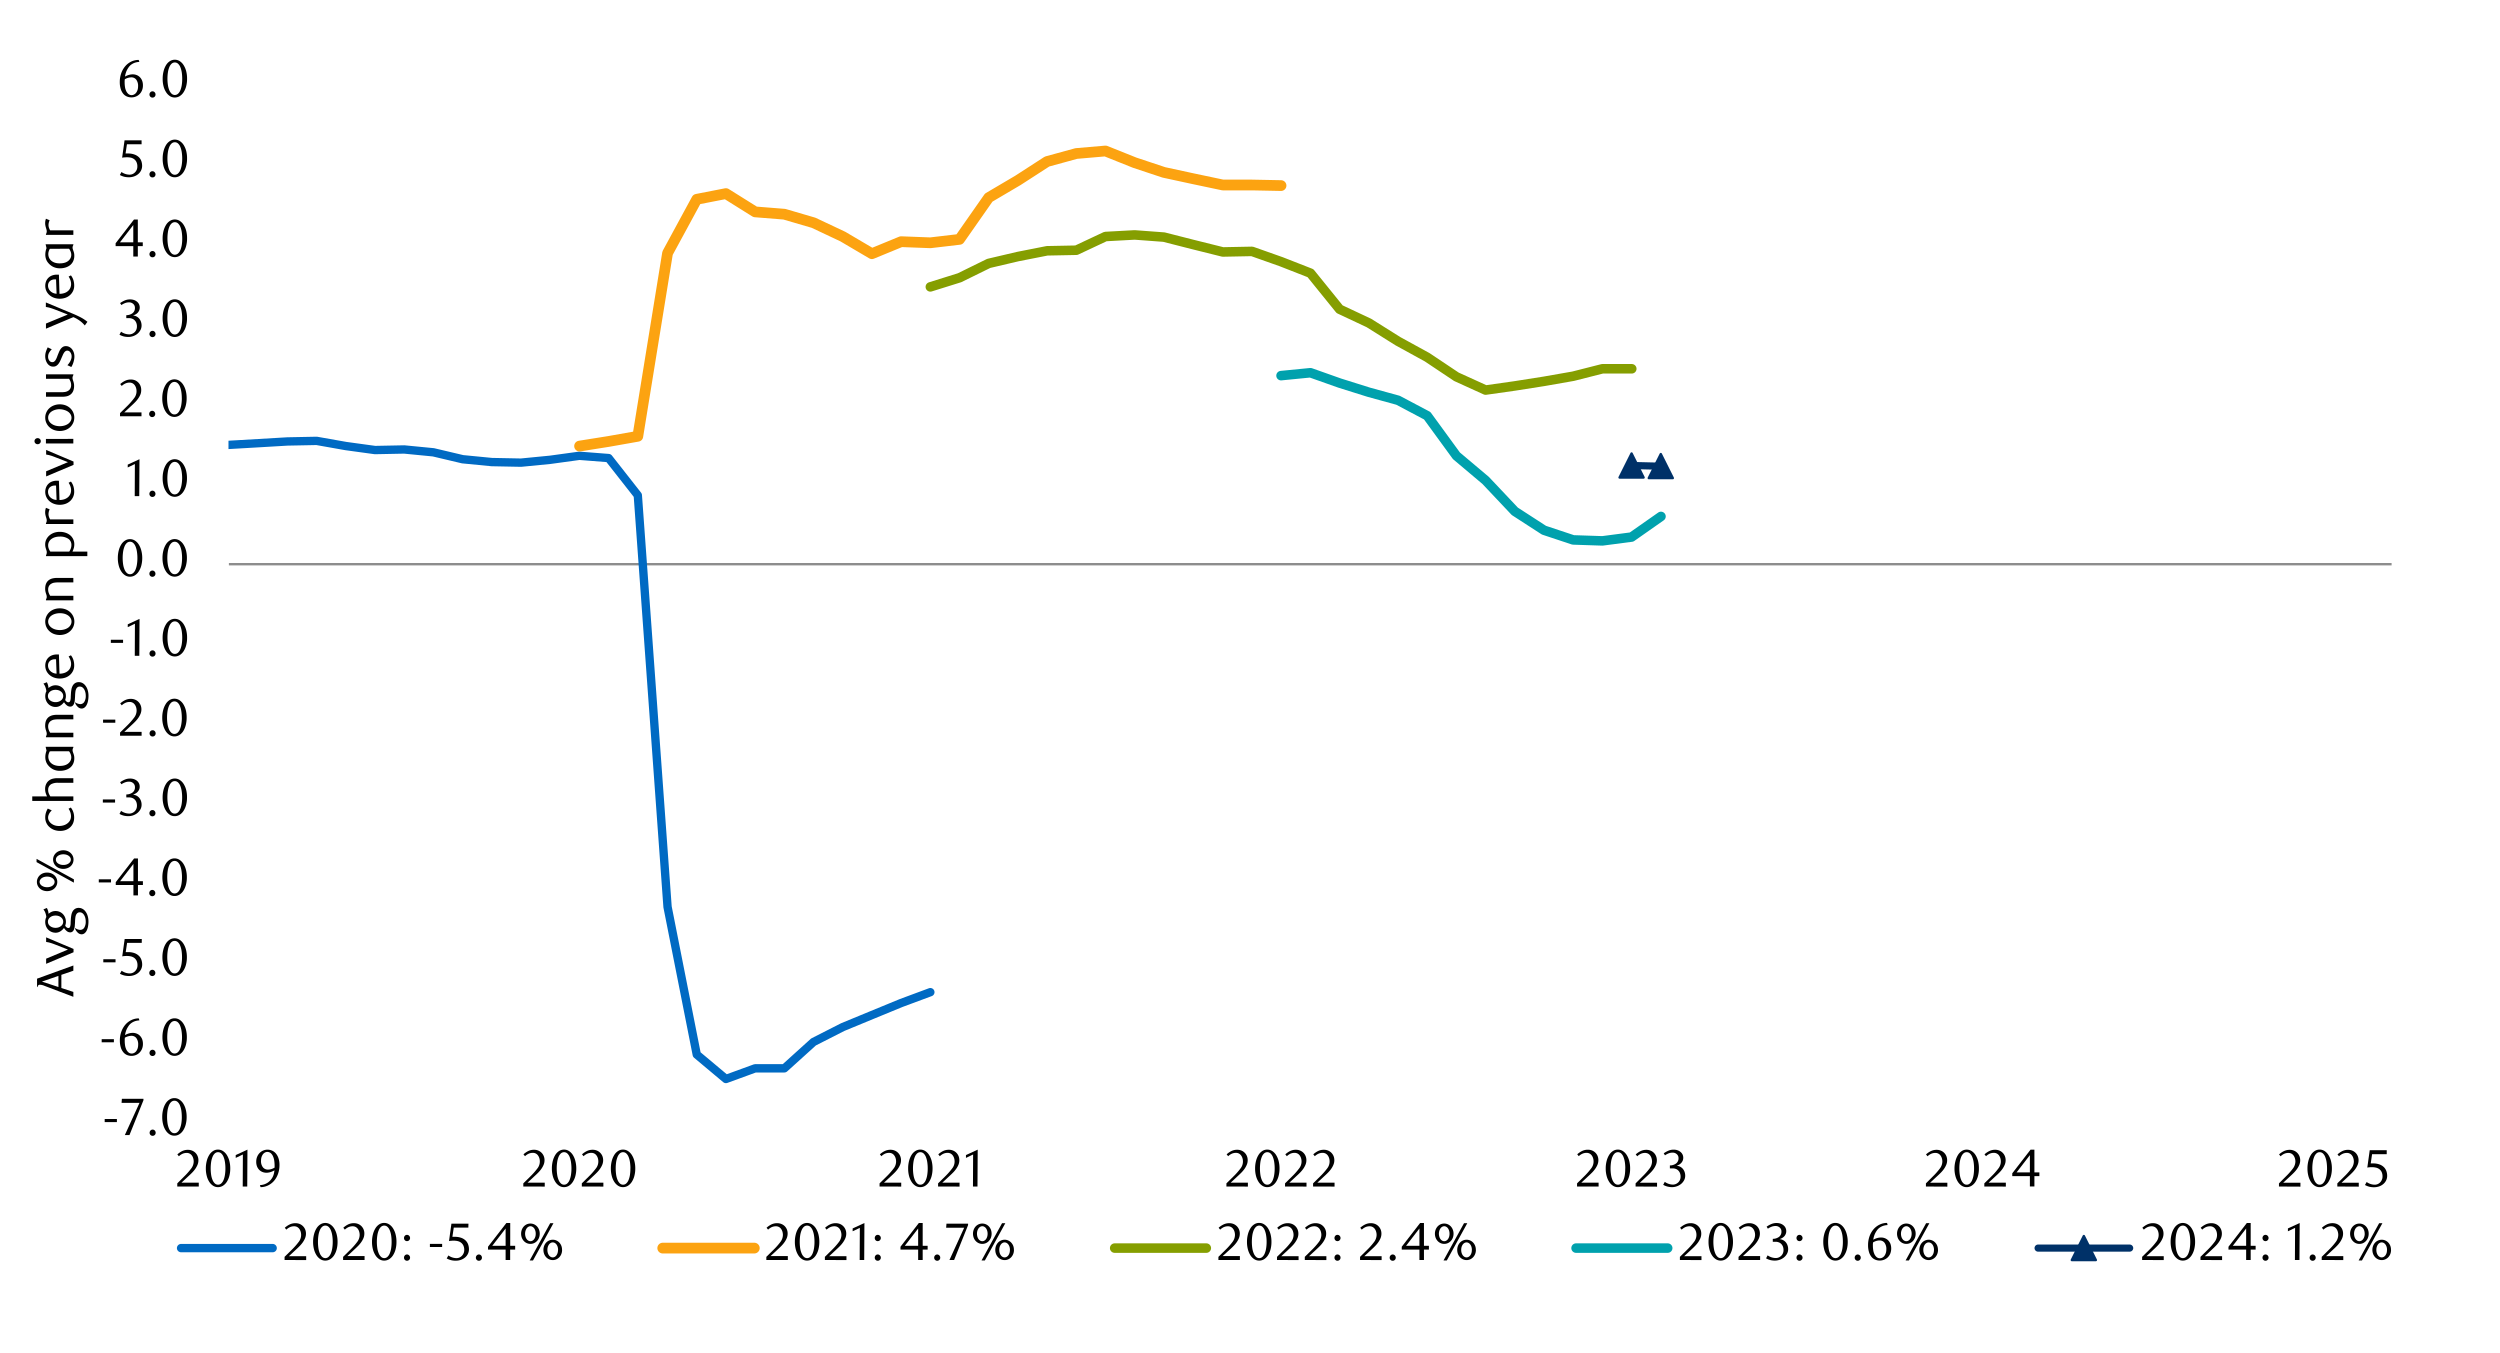 <svg id="Layer_1" data-name="Layer 1" xmlns="http://www.w3.org/2000/svg" xmlns:xlink="http://www.w3.org/1999/xlink" width="1460" height="790" viewBox="0 0 1460 790">
  <defs>
    <style>
      .cls-1, .cls-10, .cls-2, .cls-4, .cls-5, .cls-6, .cls-7, .cls-8 {
        fill: none;
      }

      .cls-2 {
        stroke: #8d8d8d;
      }

      .cls-10, .cls-2, .cls-4, .cls-5, .cls-6, .cls-7, .cls-8 {
        stroke-linejoin: round;
      }

      .cls-10, .cls-2 {
        stroke-width: 1.39px;
      }

      .cls-3 {
        clip-path: url(#clip-path);
      }

      .cls-4 {
        stroke: #006ac3;
        stroke-width: 4.88px;
      }

      .cls-4, .cls-5, .cls-6, .cls-7, .cls-8 {
        stroke-linecap: round;
      }

      .cls-5 {
        stroke: #fca311;
        stroke-width: 6.27px;
      }

      .cls-6 {
        stroke: #859e00;
      }

      .cls-6, .cls-7 {
        stroke-width: 5.57px;
      }

      .cls-7 {
        stroke: #00a1ad;
      }

      .cls-10, .cls-8 {
        stroke: #003168;
      }

      .cls-8 {
        stroke-width: 4.18px;
      }

      .cls-9 {
        fill: #003168;
      }

      .cls-11 {
        clip-path: url(#clip-path-2);
      }
    </style>
    <clipPath id="clip-path">
      <rect class="cls-1" x="133.43" y="49.52" width="1265.05" height="608.47"/>
    </clipPath>
    <clipPath id="clip-path-2">
      <rect class="cls-1" x="9.38" y="30.88" width="1441.25" height="728.24"/>
    </clipPath>
  </defs>
  <g>
    <line class="cls-2" x1="133.67" y1="329.49" x2="1396.7" y2="329.49"/>
    <g class="cls-3">
      <polyline class="cls-4" points="133.67 259.81 150.83 258.82 167.86 257.81 184.92 257.47 201.96 260.49 219.02 262.83 236.08 262.49 253.11 264.15 270.17 268.19 287.2 269.85 304.26 270.19 321.33 268.52 338.36 266.18 355.42 267.51 372.48 289.25 389.85 529.63 406.91 615.86 423.94 630.13 441.01 623.9 458.07 623.9 475.1 608.5 492.16 599.82 509.19 592.79 526.25 585.77 543.32 579.43"/>
    </g>
    <polyline class="cls-5" points="338.47 260.51 355.42 257.81 372.48 254.79 389.85 147.83 406.91 116.38 423.94 113.06 441.01 123.74 458.07 125.1 475.1 130.09 492.16 138.13 509.19 148.16 526.25 141.14 543.32 141.79 560.35 139.79 577.41 115.4 594.44 105.36 611.5 94.33 628.57 89.65 645.6 88.18 662.66 95.01 679.72 100.68 696.75 104.37 714.15 108.04 731.18 108.04 748.13 108.38"/>
    <polyline class="cls-6" points="543.32 167.54 560.35 162.21 577.41 153.83 594.44 149.83 611.5 146.47 628.57 146.13 645.6 138.13 662.66 137.2 679.72 138.47 696.75 142.81 714.15 147.15 731.18 146.81 748.25 152.85 765.31 159.53 782.34 180.59 799.4 188.6 816.43 199.29 833.49 208.65 850.55 220.05 867.59 227.8 884.65 225.38 901.68 222.7 918.74 219.71 935.8 215.37 952.95 215.37"/>
    <polyline class="cls-7" points="748.13 219.37 765.31 217.68 782.34 223.71 799.4 229.07 816.43 233.75 833.49 242.78 850.55 266.18 867.59 280.54 884.65 298.61 901.68 309.64 918.74 315.31 935.8 315.87 952.84 313.64 970.01 301.6"/>
    <line class="cls-8" x1="952.95" y1="271.85" x2="970.01" y2="272.27"/>
    <polygon class="cls-9" points="952.84 264.83 959.86 278.87 945.82 278.87 952.84 264.83"/>
    <polygon class="cls-10" points="952.84 264.83 959.86 278.87 945.82 278.87 952.84 264.83"/>
    <polygon class="cls-9" points="969.9 265.17 976.92 279.21 962.88 279.21 969.9 265.17"/>
    <polygon class="cls-10" points="969.9 265.17 976.92 279.21 962.88 279.21 969.9 265.17"/>
    <g class="cls-11">
      <g>
        <path d="M61.14,655.31V653.5h7.13v1.81Z"/>
        <path d="M75.61,662.87h-2.7l8.57-18.8H71l.18-2.37h12.6v.83Z"/>
        <path d="M90.91,661.52a1.78,1.78,0,0,1-.51,1.29,1.79,1.79,0,0,1-2.52,0,1.81,1.81,0,0,1-.5-1.29,1.88,1.88,0,0,1,.5-1.29,1.72,1.72,0,0,1,2.52,0A1.85,1.85,0,0,1,90.91,661.52Z"/>
        <path d="M109,652.32a16.89,16.89,0,0,1-.54,4.4,11.9,11.9,0,0,1-1.5,3.46,7.29,7.29,0,0,1-2.27,2.26,5.4,5.4,0,0,1-2.87.8,5.2,5.2,0,0,1-2.82-.81,7.56,7.56,0,0,1-2.23-2.27,11.65,11.65,0,0,1-1.49-3.44,16.77,16.77,0,0,1-.54-4.37,17.18,17.18,0,0,1,.54-4.43,12.53,12.53,0,0,1,1.47-3.51A7.12,7.12,0,0,1,99,642.12a5.18,5.18,0,0,1,2.83-.82,5.24,5.24,0,0,1,2.87.82,7.41,7.41,0,0,1,2.27,2.29,12.1,12.1,0,0,1,1.5,3.49A17.1,17.1,0,0,1,109,652.32Zm-2.83,0a24.89,24.89,0,0,0-.27-3.78,13.64,13.64,0,0,0-.82-3,5.44,5.44,0,0,0-1.34-2,2.79,2.79,0,0,0-3.74,0,5.48,5.48,0,0,0-1.34,2,13.21,13.21,0,0,0-.82,3,26.39,26.39,0,0,0,0,7.53,13.34,13.34,0,0,0,.83,3,5.59,5.59,0,0,0,1.36,2,2.62,2.62,0,0,0,1.84.73,2.68,2.68,0,0,0,1.86-.73,5.45,5.45,0,0,0,1.35-2,13.26,13.26,0,0,0,.82-3A24,24,0,0,0,106.18,652.36Z"/>
      </g>
    </g>
    <g class="cls-11">
      <g>
        <path d="M59.38,608.7v-1.82h7.13v1.82Z"/>
        <path d="M81.41,595.92a9.06,9.06,0,0,0-2.84.55,7.91,7.91,0,0,0-2,1.11A6.31,6.31,0,0,0,75.2,599c-.35.51-.64,1-.89,1.43a10.49,10.49,0,0,0-.8,1.92,12.22,12.22,0,0,0-.49,2.14,9.46,9.46,0,0,1,2.35-1,8.48,8.48,0,0,1,2.2-.29,6,6,0,0,1,2.27.43,5.23,5.23,0,0,1,1.89,1.26,6,6,0,0,1,1.28,2,7.79,7.79,0,0,1,.46,2.74,7.43,7.43,0,0,1-.57,3,6.53,6.53,0,0,1-1.51,2.19,6.3,6.3,0,0,1-2.13,1.36,7,7,0,0,1-2.46.46,6.79,6.79,0,0,1-2.66-.53A5.58,5.58,0,0,1,72,614.47a7.85,7.85,0,0,1-1.46-2.81,13.4,13.4,0,0,1-.54-4,14.86,14.86,0,0,1,.86-5.16,12.92,12.92,0,0,1,2.35-4.09,10.74,10.74,0,0,1,3.5-2.68,9.83,9.83,0,0,1,4.35-1ZM72.93,606q-.06.43-.09.9c0,.3,0,.61,0,.92a17.6,17.6,0,0,0,.18,2.55,7.79,7.79,0,0,0,.52,2A5.31,5.31,0,0,0,75,614.57a2.9,2.9,0,0,0,1.9.7,3,3,0,0,0,1.42-.35,3.68,3.68,0,0,0,1.21-1,5.81,5.81,0,0,0,.84-1.63,6.69,6.69,0,0,0,.32-2.12,6,6,0,0,0-1.09-3.95,3.49,3.49,0,0,0-2.83-1.3,6.9,6.9,0,0,0-1.82.26A8.5,8.5,0,0,0,72.93,606Z"/>
        <path d="M90.84,614.91a1.78,1.78,0,0,1-.51,1.29,1.79,1.79,0,0,1-2.52,0,1.81,1.81,0,0,1-.5-1.29,1.89,1.89,0,0,1,.5-1.3,1.72,1.72,0,0,1,2.52,0A1.85,1.85,0,0,1,90.84,614.91Z"/>
        <path d="M109.12,605.7a17.29,17.29,0,0,1-.53,4.4,11.54,11.54,0,0,1-1.51,3.46,7.41,7.41,0,0,1-2.26,2.27,5.42,5.42,0,0,1-2.87.8,5.21,5.21,0,0,1-2.82-.82,7.43,7.43,0,0,1-2.24-2.26,12,12,0,0,1-1.49-3.45,16.72,16.72,0,0,1-.53-4.37,17.25,17.25,0,0,1,.53-4.43,12.49,12.49,0,0,1,1.48-3.51,7.19,7.19,0,0,1,2.23-2.29,5.44,5.44,0,0,1,5.71,0,7.6,7.6,0,0,1,2.26,2.29,11.9,11.9,0,0,1,1.51,3.5A17.42,17.42,0,0,1,109.12,605.7Zm-2.82,0A24.85,24.85,0,0,0,106,602a13.51,13.51,0,0,0-.81-3,5.7,5.7,0,0,0-1.34-2,2.8,2.8,0,0,0-3.75,0,5.7,5.7,0,0,0-1.34,2,13.38,13.38,0,0,0-.81,3,25.45,25.45,0,0,0,0,7.53,12.24,12.24,0,0,0,.83,3,5.75,5.75,0,0,0,1.35,2,2.68,2.68,0,0,0,1.85.72,2.71,2.71,0,0,0,1.85-.72,5.39,5.39,0,0,0,1.36-2,13.33,13.33,0,0,0,.81-3A24,24,0,0,0,106.3,605.75Z"/>
      </g>
    </g>
    <g class="cls-11">
      <g>
        <path d="M60.33,562v-1.81h7.14V562Z"/>
        <path d="M82.78,550.65H74.22l-.8,5.39.67,0h.68a10.58,10.58,0,0,1,4,.67,7.12,7.12,0,0,1,2.56,1.73,6.21,6.21,0,0,1,1.32,2.32,8.5,8.5,0,0,1,.38,2.48,6.09,6.09,0,0,1-.63,2.79,6.48,6.48,0,0,1-1.69,2.12,7.75,7.75,0,0,1-2.46,1.36,9.06,9.06,0,0,1-2.94.48,12.43,12.43,0,0,1-2.51-.26,10.65,10.65,0,0,1-2.76-1.07l1-1.75a8.16,8.16,0,0,0,4.78,1.57,4.16,4.16,0,0,0,1.64-.34,4.42,4.42,0,0,0,1.45-1,4.83,4.83,0,0,0,1-1.47,4.59,4.59,0,0,0,.38-1.91,5.89,5.89,0,0,0-.55-2.73,4.73,4.73,0,0,0-1.43-1.68,5.32,5.32,0,0,0-2-.84,10.72,10.72,0,0,0-2.24-.23,13,13,0,0,0-1.4.07c-.46,0-.89.11-1.28.17l1.42-10.16h10Z"/>
        <path d="M90.72,568.2a1.79,1.79,0,0,1-.51,1.3,1.79,1.79,0,0,1-2.52,0,1.79,1.79,0,0,1-.51-1.3,1.85,1.85,0,0,1,.51-1.29,1.72,1.72,0,0,1,2.52,0A1.85,1.85,0,0,1,90.72,568.2Z"/>
        <path d="M109.14,559a17,17,0,0,1-.54,4.41,11.71,11.71,0,0,1-1.51,3.47,7.33,7.33,0,0,1-2.27,2.27,5.42,5.42,0,0,1-2.87.8,5.22,5.22,0,0,1-2.83-.82,7.36,7.36,0,0,1-2.24-2.27,11.35,11.35,0,0,1-1.49-3.45,16.84,16.84,0,0,1-.54-4.38,17.31,17.31,0,0,1,.54-4.44,12.43,12.43,0,0,1,1.47-3.52,7.22,7.22,0,0,1,2.24-2.29,5.4,5.4,0,0,1,5.72,0,7.41,7.41,0,0,1,2.27,2.29,12,12,0,0,1,1.51,3.5A17.18,17.18,0,0,1,109.14,559Zm-2.84,0a24.93,24.93,0,0,0-.27-3.79,13.59,13.59,0,0,0-.82-3,5.7,5.7,0,0,0-1.34-2,2.81,2.81,0,0,0-3.76,0,5.7,5.7,0,0,0-1.34,2,13.47,13.47,0,0,0-.81,3,25.59,25.59,0,0,0,0,7.55,12.24,12.24,0,0,0,.83,3,5.68,5.68,0,0,0,1.36,2,2.65,2.65,0,0,0,1.84.72,2.76,2.76,0,0,0,1.87-.72,5.54,5.54,0,0,0,1.35-2,13.26,13.26,0,0,0,.82-3A24.09,24.09,0,0,0,106.3,559Z"/>
      </g>
    </g>
    <g class="cls-11">
      <g>
        <path d="M57.69,515.34v-1.82h7.14v1.82Z"/>
        <path d="M80.57,516.85v6.07H77.92v-6.07H67.6v-1.66l10.72-13.86h2.25v13.3h2.89v2.22Zm-2.65-12.32-7.79,10.1h7.79Z"/>
        <path d="M90.7,521.56a1.78,1.78,0,0,1-.51,1.29,1.7,1.7,0,0,1-1.28.53,1.66,1.66,0,0,1-1.24-.53,1.78,1.78,0,0,1-.51-1.29,1.85,1.85,0,0,1,.51-1.29,1.62,1.62,0,0,1,1.24-.56,1.66,1.66,0,0,1,1.28.56A1.85,1.85,0,0,1,90.7,521.56Z"/>
        <path d="M109.12,512.34a17,17,0,0,1-.54,4.41,11.83,11.83,0,0,1-1.51,3.47,7.29,7.29,0,0,1-2.27,2.26,5.35,5.35,0,0,1-2.88.8,5.2,5.2,0,0,1-2.82-.81,7.61,7.61,0,0,1-2.25-2.27,12.1,12.1,0,0,1-1.49-3.45,17.29,17.29,0,0,1-.53-4.38,17.66,17.66,0,0,1,.53-4.44,12.44,12.44,0,0,1,1.48-3.52,7.12,7.12,0,0,1,2.24-2.29,5.22,5.22,0,0,1,2.84-.82,5.28,5.28,0,0,1,2.88.82,7.41,7.41,0,0,1,2.27,2.29,12,12,0,0,1,1.51,3.5A17.13,17.13,0,0,1,109.12,512.34Zm-2.84,0a23.63,23.63,0,0,0-.28-3.78,13.09,13.09,0,0,0-.81-3.05,5.52,5.52,0,0,0-1.34-2,2.81,2.81,0,0,0-3.76,0,5.61,5.61,0,0,0-1.34,2,12.82,12.82,0,0,0-.81,3,25.52,25.52,0,0,0,0,7.54,12.33,12.33,0,0,0,.83,3,5.75,5.75,0,0,0,1.35,2,2.72,2.72,0,0,0,3.71,0,5.39,5.39,0,0,0,1.36-2,12.78,12.78,0,0,0,.81-3A22.91,22.91,0,0,0,106.28,512.38Z"/>
      </g>
    </g>
    <g class="cls-11">
      <g>
        <path d="M60.06,468.7v-1.82H67.2v1.82Z"/>
        <path d="M77.67,464.11a5.39,5.39,0,0,1,2.07.57,5.24,5.24,0,0,1,1.58,1.26,5.71,5.71,0,0,1,1,1.8,6.39,6.39,0,0,1,.37,2.22,5.53,5.53,0,0,1-.64,2.63,7.21,7.21,0,0,1-1.73,2.13,8.22,8.22,0,0,1-2.49,1.41,8.6,8.6,0,0,1-2.93.51,12.17,12.17,0,0,1-2.42-.26,9.71,9.71,0,0,1-2.69-1.06l.92-1.76a8.22,8.22,0,0,0,4.81,1.57,4.15,4.15,0,0,0,1.66-.34,4.64,4.64,0,0,0,1.43-.93,4.37,4.37,0,0,0,1-1.45,4.67,4.67,0,0,0,.37-1.9,5.72,5.72,0,0,0-.36-2.11,4.35,4.35,0,0,0-1-1.52A3.9,3.9,0,0,0,77.2,466a5.18,5.18,0,0,0-1.81-.31H73.76v-1.73a6.14,6.14,0,0,0,3.64-1.14,3.69,3.69,0,0,0,1.41-3.14,3,3,0,0,0-1-2.31,3.53,3.53,0,0,0-2.42-.89,6.4,6.4,0,0,0-2.27.39A10.05,10.05,0,0,0,70.9,458l-.74-1.17a14,14,0,0,1,2.8-1.57,7.69,7.69,0,0,1,3-.58,6.92,6.92,0,0,1,2.29.35A5.8,5.8,0,0,1,80,456a4.41,4.41,0,0,1,1.16,1.48,4.28,4.28,0,0,1,.42,1.91,4.38,4.38,0,0,1-.3,1.66,4.78,4.78,0,0,1-.84,1.32,5,5,0,0,1-1.23,1A9.52,9.52,0,0,1,77.67,464.11Z"/>
        <path d="M90.79,474.92a1.78,1.78,0,0,1-.51,1.29,1.7,1.7,0,0,1-1.28.52,1.65,1.65,0,0,1-1.24-.52,1.78,1.78,0,0,1-.51-1.29,1.85,1.85,0,0,1,.51-1.3,1.61,1.61,0,0,1,1.24-.55,1.65,1.65,0,0,1,1.28.55A1.85,1.85,0,0,1,90.79,474.92Z"/>
        <path d="M109.21,465.69a16.86,16.86,0,0,1-.54,4.41,11.6,11.6,0,0,1-1.51,3.47,7.23,7.23,0,0,1-2.27,2.27,5.42,5.42,0,0,1-2.87.8,5.21,5.21,0,0,1-2.83-.81A7.58,7.58,0,0,1,97,473.56a11.78,11.78,0,0,1-1.5-3.46,17.16,17.16,0,0,1-.53-4.37,17.66,17.66,0,0,1,.53-4.44,12.44,12.44,0,0,1,1.48-3.52,7.15,7.15,0,0,1,2.24-2.3,5.45,5.45,0,0,1,5.72,0,7.44,7.44,0,0,1,2.27,2.3,11.9,11.9,0,0,1,1.51,3.5A17.1,17.1,0,0,1,109.21,465.69Zm-2.84.05a25,25,0,0,0-.27-3.79,13.74,13.74,0,0,0-.82-3.05,5.56,5.56,0,0,0-1.34-2,2.79,2.79,0,0,0-3.76,0,5.61,5.61,0,0,0-1.34,2,12.82,12.82,0,0,0-.81,3,25.52,25.52,0,0,0,0,7.54,12.33,12.33,0,0,0,.83,3,5.75,5.75,0,0,0,1.35,2,2.75,2.75,0,0,0,3.71,0,5.39,5.39,0,0,0,1.36-2,13.26,13.26,0,0,0,.82-3A24.13,24.13,0,0,0,106.37,465.74Z"/>
      </g>
    </g>
    <g class="cls-11">
      <g>
        <path d="M60.19,422.08v-1.82h7.15v1.82Z"/>
        <path d="M70.11,429.66v-1.85l4.06-4a38.62,38.62,0,0,0,4.08-4.61,6.91,6.91,0,0,0,1.53-4.11,7.05,7.05,0,0,0-.29-2.05,5.42,5.42,0,0,0-.82-1.63,3.59,3.59,0,0,0-3-1.46,5.74,5.74,0,0,0-2.49.54,7.67,7.67,0,0,0-2.07,1.43l-.89-1.11a11.94,11.94,0,0,1,3-2,7.6,7.6,0,0,1,3.26-.67,6.25,6.25,0,0,1,2.37.45,5.61,5.61,0,0,1,1.94,1.26,5.89,5.89,0,0,1,1.31,1.93,6.27,6.27,0,0,1,.48,2.48,6.84,6.84,0,0,1-.54,2.69,12.81,12.81,0,0,1-1.32,2.38,17.76,17.76,0,0,1-1.67,2c-.58.6-1.11,1.12-1.58,1.55l-4.87,4.52h10.1v2.28Z"/>
        <path d="M90.9,428.3a1.79,1.79,0,0,1-.51,1.3,1.75,1.75,0,0,1-1.28.52,1.71,1.71,0,0,1-1.25-.52,1.79,1.79,0,0,1-.51-1.3,1.85,1.85,0,0,1,.51-1.29,1.63,1.63,0,0,1,1.25-.55,1.67,1.67,0,0,1,1.28.55A1.85,1.85,0,0,1,90.9,428.3Z"/>
        <path d="M109,419.08a17.42,17.42,0,0,1-.53,4.41A12,12,0,0,1,107,427a7.44,7.44,0,0,1-2.27,2.27,5.46,5.46,0,0,1-2.88.8,5.21,5.21,0,0,1-2.82-.82,7.5,7.5,0,0,1-2.25-2.27,11.86,11.86,0,0,1-1.49-3.45,16.84,16.84,0,0,1-.54-4.38,17.31,17.31,0,0,1,.54-4.44,12.44,12.44,0,0,1,1.48-3.52A7.12,7.12,0,0,1,99,408.86a5.22,5.22,0,0,1,2.84-.82,5.3,5.3,0,0,1,2.88.82,7.51,7.51,0,0,1,2.27,2.29,12.29,12.29,0,0,1,1.51,3.5A17.64,17.64,0,0,1,109,419.08Zm-2.83.05a23.67,23.67,0,0,0-.28-3.79,13.09,13.09,0,0,0-.81-3,5.61,5.61,0,0,0-1.34-2,2.81,2.81,0,0,0-3.76,0,5.61,5.61,0,0,0-1.34,2,13.45,13.45,0,0,0-.82,3,26.53,26.53,0,0,0,0,7.55,12.68,12.68,0,0,0,.84,3,5.8,5.8,0,0,0,1.35,2,2.68,2.68,0,0,0,1.85.72,2.72,2.72,0,0,0,1.86-.72,5.43,5.43,0,0,0,1.36-2,12.78,12.78,0,0,0,.81-3A22.87,22.87,0,0,0,106.2,419.13Z"/>
      </g>
    </g>
    <g class="cls-11">
      <g>
        <path d="M64.73,375.44v-1.82h7.14v1.82Z"/>
        <path d="M78.71,383l.09-18.75-4.19,2V364.6l6.87-3.17L81.36,383Z"/>
        <path d="M90.84,381.66a1.78,1.78,0,0,1-.51,1.29,1.7,1.7,0,0,1-1.27.53,1.67,1.67,0,0,1-1.25-.53,1.78,1.78,0,0,1-.51-1.29,1.85,1.85,0,0,1,.51-1.29,1.63,1.63,0,0,1,1.25-.56,1.65,1.65,0,0,1,1.27.56A1.85,1.85,0,0,1,90.84,381.66Z"/>
        <path d="M109.26,372.44a17,17,0,0,1-.54,4.41,11.83,11.83,0,0,1-1.51,3.47,7.29,7.29,0,0,1-2.27,2.26,5.34,5.34,0,0,1-2.87.8,5.21,5.21,0,0,1-2.83-.81A7.47,7.47,0,0,1,97,380.3a11.57,11.57,0,0,1-1.49-3.45,16.84,16.84,0,0,1-.54-4.38,17.2,17.2,0,0,1,.54-4.44A12.43,12.43,0,0,1,97,364.51a7.25,7.25,0,0,1,2.24-2.3,5.45,5.45,0,0,1,5.72,0,7.55,7.55,0,0,1,2.27,2.3,12,12,0,0,1,1.51,3.5A17.13,17.13,0,0,1,109.26,372.44Zm-2.84,0a24.89,24.89,0,0,0-.27-3.78,13.44,13.44,0,0,0-.82-3.05,5.52,5.52,0,0,0-1.34-2,2.81,2.81,0,0,0-3.76,0,5.61,5.61,0,0,0-1.34,2,12.82,12.82,0,0,0-.81,3,25.52,25.52,0,0,0,0,7.54,12.33,12.33,0,0,0,.83,3,5.75,5.75,0,0,0,1.35,2,2.66,2.66,0,0,0,1.85.73,2.72,2.72,0,0,0,1.87-.73,5.49,5.49,0,0,0,1.35-2,13.26,13.26,0,0,0,.82-3A24.13,24.13,0,0,0,106.42,372.48Z"/>
      </g>
    </g>
    <g class="cls-11">
      <g>
        <path d="M83.07,325.84a17,17,0,0,1-.54,4.41,12,12,0,0,1-1.5,3.46A7.4,7.4,0,0,1,78.76,336a5.42,5.42,0,0,1-2.87.8,5.13,5.13,0,0,1-2.82-.82,7.43,7.43,0,0,1-2.24-2.26,11.64,11.64,0,0,1-1.48-3.44,16.77,16.77,0,0,1-.54-4.37,17.31,17.31,0,0,1,.54-4.44,12,12,0,0,1,1.47-3.5,7,7,0,0,1,2.24-2.29,5.16,5.16,0,0,1,2.83-.82,5.27,5.27,0,0,1,2.87.82A7.4,7.4,0,0,1,81,317.94a12.1,12.1,0,0,1,1.5,3.49A17,17,0,0,1,83.07,325.84Zm-2.83.05a23.63,23.63,0,0,0-.28-3.78,13,13,0,0,0-.81-3,5.44,5.44,0,0,0-1.34-2,2.7,2.7,0,0,0-1.87-.73,2.74,2.74,0,0,0-1.88.73,5.55,5.55,0,0,0-1.33,2,13.3,13.3,0,0,0-.82,3,26.32,26.32,0,0,0,0,7.52,12.7,12.7,0,0,0,.83,3,5.66,5.66,0,0,0,1.35,2,2.69,2.69,0,0,0,1.85.72,2.75,2.75,0,0,0,1.86-.72,5.41,5.41,0,0,0,1.35-2,12.69,12.69,0,0,0,.81-3A22.87,22.87,0,0,0,80.24,325.89Z"/>
        <path d="M90.78,335.05a1.78,1.78,0,0,1-.51,1.29,1.79,1.79,0,0,1-2.52,0,1.77,1.77,0,0,1-.5-1.29,1.84,1.84,0,0,1,.5-1.29,1.7,1.7,0,0,1,2.52,0A1.85,1.85,0,0,1,90.78,335.05Z"/>
        <path d="M109.15,325.84a17.42,17.42,0,0,1-.53,4.41,11.76,11.76,0,0,1-1.51,3.46,7.37,7.37,0,0,1-2.26,2.26,5.42,5.42,0,0,1-2.87.8,5.13,5.13,0,0,1-2.82-.82,7.32,7.32,0,0,1-2.24-2.26,11.91,11.91,0,0,1-1.49-3.44,16.78,16.78,0,0,1-.53-4.37,17.32,17.32,0,0,1,.53-4.44,12.59,12.59,0,0,1,1.47-3.5,7.12,7.12,0,0,1,2.24-2.29,5.38,5.38,0,0,1,5.71,0,7.38,7.38,0,0,1,2.26,2.29,11.84,11.84,0,0,1,1.51,3.49A17.48,17.48,0,0,1,109.15,325.84Zm-2.82.05a24.85,24.85,0,0,0-.28-3.78,13.51,13.51,0,0,0-.81-3,5.56,5.56,0,0,0-1.34-2,2.77,2.77,0,0,0-3.75,0,5.56,5.56,0,0,0-1.34,2,13.32,13.32,0,0,0-.81,3,25.39,25.39,0,0,0,0,7.52,12.24,12.24,0,0,0,.83,3,5.66,5.66,0,0,0,1.35,2,2.67,2.67,0,0,0,1.84.72,2.72,2.72,0,0,0,1.86-.72,5.31,5.31,0,0,0,1.36-2,13.19,13.19,0,0,0,.81-3A24,24,0,0,0,106.33,325.89Z"/>
      </g>
    </g>
    <g class="cls-11">
      <g>
        <path d="M78.68,289.76,78.77,271l-4.18,2v-1.66l6.86-3.16-.13,21.54Z"/>
        <path d="M90.79,288.4a1.79,1.79,0,0,1-.51,1.3,1.73,1.73,0,0,1-1.28.52,1.69,1.69,0,0,1-1.24-.52,1.79,1.79,0,0,1-.51-1.3,1.85,1.85,0,0,1,.51-1.29,1.65,1.65,0,0,1,1.24-.55,1.69,1.69,0,0,1,1.28.55A1.85,1.85,0,0,1,90.79,288.4Z"/>
        <path d="M109.19,279.2a17.29,17.29,0,0,1-.53,4.4,11.54,11.54,0,0,1-1.51,3.46,7.33,7.33,0,0,1-2.27,2.27,5.36,5.36,0,0,1-2.86.8,5.21,5.21,0,0,1-2.82-.82A7.43,7.43,0,0,1,97,287.05a11.71,11.71,0,0,1-1.49-3.45,16.72,16.72,0,0,1-.53-4.37,17.25,17.25,0,0,1,.53-4.43,12.78,12.78,0,0,1,1.47-3.51A7.32,7.32,0,0,1,99.18,269a5.42,5.42,0,0,1,5.7,0,7.52,7.52,0,0,1,2.27,2.29,11.9,11.9,0,0,1,1.51,3.5A17.42,17.42,0,0,1,109.19,279.2Zm-2.82.05a24.85,24.85,0,0,0-.28-3.78,13.49,13.49,0,0,0-.82-3,5.55,5.55,0,0,0-1.33-2,2.8,2.8,0,0,0-3.75,0,5.7,5.7,0,0,0-1.34,2,12.87,12.87,0,0,0-.81,3A25.45,25.45,0,0,0,98,283a12.24,12.24,0,0,0,.83,3,5.75,5.75,0,0,0,1.35,2,2.67,2.67,0,0,0,1.84.72,2.72,2.72,0,0,0,1.86-.72,5.37,5.37,0,0,0,1.35-2,13.32,13.32,0,0,0,.82-3A24,24,0,0,0,106.37,279.25Z"/>
      </g>
    </g>
    <g class="cls-11">
      <g>
        <path d="M70.09,243.11v-1.84l4.06-4a40.29,40.29,0,0,0,4.07-4.6,6.58,6.58,0,0,0,1.23-6.14,5.31,5.31,0,0,0-.82-1.63,3.76,3.76,0,0,0-1.27-1.08,3.8,3.8,0,0,0-1.71-.38,5.74,5.74,0,0,0-2.49.54,7.58,7.58,0,0,0-2.06,1.42l-.89-1.1a12.09,12.09,0,0,1,3-2,7.75,7.75,0,0,1,3.26-.66,6.24,6.24,0,0,1,2.37.44A5.89,5.89,0,0,1,82,225.24a6.39,6.39,0,0,1,.47,2.47A7,7,0,0,1,82,230.4a12.22,12.22,0,0,1-1.33,2.37,16.69,16.69,0,0,1-1.65,2c-.59.61-1.12,1.12-1.59,1.55l-4.85,4.51H82.63v2.27Z"/>
        <path d="M90.65,241.76a1.78,1.78,0,0,1-.51,1.29,1.7,1.7,0,0,1-1.28.53,1.66,1.66,0,0,1-1.24-.53,1.78,1.78,0,0,1-.51-1.29,1.85,1.85,0,0,1,.51-1.29,1.61,1.61,0,0,1,1.24-.55,1.65,1.65,0,0,1,1.28.55A1.85,1.85,0,0,1,90.65,241.76Z"/>
        <path d="M109,232.56a16.84,16.84,0,0,1-.54,4.4,11.64,11.64,0,0,1-1.5,3.46,7.19,7.19,0,0,1-2.27,2.26,5.3,5.3,0,0,1-2.86.8,5.21,5.21,0,0,1-2.83-.81,7.63,7.63,0,0,1-2.23-2.26A11.83,11.83,0,0,1,95.3,237a16.71,16.71,0,0,1-.54-4.37,17.18,17.18,0,0,1,.54-4.43,12.78,12.78,0,0,1,1.47-3.51A7.12,7.12,0,0,1,99,222.36a5.36,5.36,0,0,1,5.7,0,7.41,7.41,0,0,1,2.27,2.29,11.94,11.94,0,0,1,1.5,3.49A17.1,17.1,0,0,1,109,232.56Zm-2.83.05a24.7,24.7,0,0,0-.27-3.78,13.59,13.59,0,0,0-.82-3.05,5.55,5.55,0,0,0-1.33-2,2.73,2.73,0,0,0-1.88-.72,2.69,2.69,0,0,0-1.87.72,5.48,5.48,0,0,0-1.34,2,12.73,12.73,0,0,0-.81,3,25.45,25.45,0,0,0,0,7.53,12.24,12.24,0,0,0,.83,3,5.62,5.62,0,0,0,1.35,2,2.65,2.65,0,0,0,1.84.72,2.72,2.72,0,0,0,1.86-.72,5.49,5.49,0,0,0,1.35-2,13.26,13.26,0,0,0,.82-3A23.87,23.87,0,0,0,106.19,232.61Z"/>
      </g>
    </g>
    <g class="cls-11">
      <g>
        <path d="M77.66,184.25a5.34,5.34,0,0,1,2.06.57,5.28,5.28,0,0,1,1.59,1.26,6.16,6.16,0,0,1,1,1.8,6.63,6.63,0,0,1,.37,2.22,5.58,5.58,0,0,1-.65,2.64,7.3,7.3,0,0,1-1.72,2.12,8,8,0,0,1-2.5,1.42,8.54,8.54,0,0,1-2.92.5,11.4,11.4,0,0,1-2.42-.26,9.89,9.89,0,0,1-2.7-1.06l.93-1.75a8.29,8.29,0,0,0,4.8,1.57,4.29,4.29,0,0,0,1.66-.34,4.78,4.78,0,0,0,1.44-.94,4.42,4.42,0,0,0,1-1.45,4.79,4.79,0,0,0,.37-1.89,5.48,5.48,0,0,0-.37-2.11,4.43,4.43,0,0,0-1-1.53,4,4,0,0,0-1.47-.92,5.16,5.16,0,0,0-1.8-.31H73.75v-1.72a6.11,6.11,0,0,0,3.63-1.14,3.73,3.73,0,0,0,1.42-3.14,2.94,2.94,0,0,0-1-2.31,3.47,3.47,0,0,0-2.41-.9,6.5,6.5,0,0,0-2.28.39,10.49,10.49,0,0,0-2.22,1.18L70.14,177a14.86,14.86,0,0,1,2.8-1.57,7.69,7.69,0,0,1,3-.58,7.26,7.26,0,0,1,2.3.35,5.74,5.74,0,0,1,1.78,1,4.42,4.42,0,0,1,1.17,1.48,4.57,4.57,0,0,1,.11,3.57,4.66,4.66,0,0,1-.83,1.33,5.23,5.23,0,0,1-1.23,1A10.37,10.37,0,0,1,77.66,184.25Z"/>
        <path d="M90.84,195.06a1.78,1.78,0,0,1-.51,1.29,1.72,1.72,0,0,1-1.28.53,1.69,1.69,0,0,1-1.25-.53,1.78,1.78,0,0,1-.51-1.29,1.85,1.85,0,0,1,.51-1.29,1.64,1.64,0,0,1,1.25-.56,1.67,1.67,0,0,1,1.28.56A1.85,1.85,0,0,1,90.84,195.06Z"/>
        <path d="M109.22,185.84a17,17,0,0,1-.54,4.41,12.09,12.09,0,0,1-1.5,3.47A7.43,7.43,0,0,1,104.9,196a5.34,5.34,0,0,1-2.87.8A5.23,5.23,0,0,1,99.2,196,7.47,7.47,0,0,1,97,193.7a11.83,11.83,0,0,1-1.49-3.45,16.84,16.84,0,0,1-.54-4.38,17.2,17.2,0,0,1,.54-4.44,12.72,12.72,0,0,1,1.47-3.52,7.39,7.39,0,0,1,2.25-2.3,5.44,5.44,0,0,1,5.71,0,7.69,7.69,0,0,1,2.28,2.3,12.28,12.28,0,0,1,1.5,3.5A17.13,17.13,0,0,1,109.22,185.84Zm-2.83,0a24.85,24.85,0,0,0-.28-3.78,13.08,13.08,0,0,0-.82-3,5.4,5.4,0,0,0-1.34-2,2.8,2.8,0,0,0-3.75,0,5.48,5.48,0,0,0-1.34,2,13.3,13.3,0,0,0-.82,3,25.52,25.52,0,0,0,0,7.54,12.79,12.79,0,0,0,.83,3,5.64,5.64,0,0,0,1.36,2,2.64,2.64,0,0,0,1.85.73,2.7,2.7,0,0,0,1.86-.73,5.49,5.49,0,0,0,1.35-2,12.76,12.76,0,0,0,.82-3A24.08,24.08,0,0,0,106.39,185.88Z"/>
      </g>
    </g>
    <g class="cls-11">
      <g>
        <path d="M80.49,143.73v6.07H77.84v-6.07H67.52v-1.66l10.72-13.86h2.25v13.31h2.89v2.21Zm-2.65-12.31-7.79,10.1h7.79Z"/>
        <path d="M90.83,148.44a1.82,1.82,0,0,1-.5,1.3,1.71,1.71,0,0,1-1.28.52,1.66,1.66,0,0,1-1.25-.52,1.79,1.79,0,0,1-.51-1.3,1.85,1.85,0,0,1,.51-1.29,1.62,1.62,0,0,1,1.25-.55,1.67,1.67,0,0,1,1.28.55A1.88,1.88,0,0,1,90.83,148.44Z"/>
        <path d="M109.25,139.22a16.86,16.86,0,0,1-.54,4.41,11.71,11.71,0,0,1-1.51,3.47,7.33,7.33,0,0,1-2.27,2.27,5.42,5.42,0,0,1-2.87.8,5.14,5.14,0,0,1-2.83-.82A7.43,7.43,0,0,1,97,147.09a11.78,11.78,0,0,1-1.49-3.46,16.74,16.74,0,0,1-.54-4.38,17.31,17.31,0,0,1,.54-4.44A12.66,12.66,0,0,1,97,131.3a7.08,7.08,0,0,1,2.25-2.3,5.28,5.28,0,0,1,2.84-.82,5.35,5.35,0,0,1,2.87.82,7.34,7.34,0,0,1,2.27,2.3,11.79,11.79,0,0,1,1.51,3.5A17,17,0,0,1,109.25,139.22Zm-2.83.05a24.88,24.88,0,0,0-.28-3.79,13.59,13.59,0,0,0-.82-3,5.57,5.57,0,0,0-1.34-2,2.8,2.8,0,0,0-3.75,0,5.4,5.4,0,0,0-1.34,2,12.72,12.72,0,0,0-.82,3,25.59,25.59,0,0,0,0,7.55,12.33,12.33,0,0,0,.83,3,5.64,5.64,0,0,0,1.36,2,2.67,2.67,0,0,0,1.84.72A2.76,2.76,0,0,0,104,148a5.49,5.49,0,0,0,1.35-2,13.36,13.36,0,0,0,.82-3A24,24,0,0,0,106.42,139.27Z"/>
      </g>
    </g>
    <g class="cls-11">
      <g>
        <path d="M82.69,84.25H74.13l-.8,5.39.68,0h.68a10.58,10.58,0,0,1,4,.67A7.08,7.08,0,0,1,81.29,92a6.1,6.1,0,0,1,1.33,2.32A8.85,8.85,0,0,1,83,96.78a6.09,6.09,0,0,1-.63,2.79,6.48,6.48,0,0,1-1.69,2.12,7.69,7.69,0,0,1-2.47,1.36,9,9,0,0,1-2.94.48,12.51,12.51,0,0,1-2.51-.26A10.59,10.59,0,0,1,70,102.2l.95-1.75A8.15,8.15,0,0,0,75.73,102a4.17,4.17,0,0,0,1.65-.34,4.42,4.42,0,0,0,1.45-1,4.83,4.83,0,0,0,1-1.47,4.75,4.75,0,0,0,.38-1.91,5.89,5.89,0,0,0-.55-2.73,4.57,4.57,0,0,0-1.44-1.68,5.19,5.19,0,0,0-2-.84A10.62,10.62,0,0,0,74,91.86a13,13,0,0,0-1.4.07c-.46,0-.89.11-1.28.17l1.42-10.16h9.94Z"/>
        <path d="M90.82,101.8a1.82,1.82,0,0,1-.5,1.3,1.75,1.75,0,0,1-1.28.52,1.71,1.71,0,0,1-1.25-.52,1.79,1.79,0,0,1-.51-1.3,1.85,1.85,0,0,1,.51-1.29A1.64,1.64,0,0,1,89,100a1.67,1.67,0,0,1,1.28.56A1.88,1.88,0,0,1,90.82,101.8Z"/>
        <path d="M109.24,92.58A17,17,0,0,1,108.7,97a12,12,0,0,1-1.5,3.47,7.47,7.47,0,0,1-2.28,2.27,5.42,5.42,0,0,1-2.87.8,5.22,5.22,0,0,1-2.83-.82A7.36,7.36,0,0,1,97,100.44,11.6,11.6,0,0,1,95.49,97,16.84,16.84,0,0,1,95,92.61a17.31,17.31,0,0,1,.54-4.44A12.72,12.72,0,0,1,97,84.65a7.25,7.25,0,0,1,2.25-2.29,5.19,5.19,0,0,1,2.84-.82,5.27,5.27,0,0,1,2.87.82,7.54,7.54,0,0,1,2.28,2.29,12.28,12.28,0,0,1,1.5,3.5A17.18,17.18,0,0,1,109.24,92.58Zm-2.83,0a24.88,24.88,0,0,0-.28-3.79,13.59,13.59,0,0,0-.82-3,5.48,5.48,0,0,0-1.34-2,2.8,2.8,0,0,0-3.75,0,5.48,5.48,0,0,0-1.34,2,13.45,13.45,0,0,0-.82,3,25.59,25.59,0,0,0,0,7.55,12.7,12.7,0,0,0,.83,3,5.68,5.68,0,0,0,1.36,2,2.67,2.67,0,0,0,1.84.72,2.76,2.76,0,0,0,1.87-.72,5.54,5.54,0,0,0,1.35-2,13.26,13.26,0,0,0,.82-3A24,24,0,0,0,106.41,92.63Z"/>
      </g>
    </g>
    <g class="cls-11">
      <g>
        <path d="M81.38,36.16a9.19,9.19,0,0,0-2.85.55,8.22,8.22,0,0,0-2,1.11,6.58,6.58,0,0,0-1.35,1.4,16.39,16.39,0,0,0-.9,1.43,11.74,11.74,0,0,0-.8,1.93A12.22,12.22,0,0,0,73,44.72a9.52,9.52,0,0,1,2.36-1,8.5,8.5,0,0,1,2.2-.3,6.24,6.24,0,0,1,2.28.43,5.39,5.39,0,0,1,1.89,1.27,5.91,5.91,0,0,1,1.28,2,7.53,7.53,0,0,1,.46,2.74,7.43,7.43,0,0,1-.57,3,6.48,6.48,0,0,1-1.51,2.2,6.34,6.34,0,0,1-2.14,1.36,6.75,6.75,0,0,1-2.46.46,6.83,6.83,0,0,1-2.67-.52,5.69,5.69,0,0,1-2.17-1.63,8.33,8.33,0,0,1-1.46-2.82,13.51,13.51,0,0,1-.54-4,15.12,15.12,0,0,1,.86-5.17,12.88,12.88,0,0,1,2.36-4.1,10.77,10.77,0,0,1,3.51-2.69A9.9,9.9,0,0,1,81,35Zm-8.5,10.13c0,.29-.07.58-.09.89s0,.62,0,.92a17.63,17.63,0,0,0,.18,2.56,8.1,8.1,0,0,0,.52,2,5.29,5.29,0,0,0,1.44,2.19,3,3,0,0,0,1.9.71,3.06,3.06,0,0,0,1.43-.36,3.57,3.57,0,0,0,1.21-1,5.57,5.57,0,0,0,.85-1.63,6.8,6.8,0,0,0,.32-2.13,6.1,6.1,0,0,0-1.09-3.95,3.5,3.5,0,0,0-2.84-1.31,6.9,6.9,0,0,0-1.82.26A8,8,0,0,0,72.88,46.29Z"/>
        <path d="M90.83,55.19a1.78,1.78,0,0,1-.51,1.29,1.69,1.69,0,0,1-1.27.52,1.66,1.66,0,0,1-1.25-.52,1.78,1.78,0,0,1-.51-1.29,1.85,1.85,0,0,1,.51-1.3,1.62,1.62,0,0,1,1.25-.55,1.64,1.64,0,0,1,1.27.55A1.85,1.85,0,0,1,90.83,55.19Z"/>
        <path d="M109.25,46a16.86,16.86,0,0,1-.54,4.41,11.6,11.6,0,0,1-1.51,3.47,7.23,7.23,0,0,1-2.27,2.27,5.42,5.42,0,0,1-2.87.8,5.14,5.14,0,0,1-2.83-.82A7.43,7.43,0,0,1,97,53.83a11.52,11.52,0,0,1-1.49-3.46A16.71,16.71,0,0,1,95,46a17.34,17.34,0,0,1,.54-4.45A12.49,12.49,0,0,1,97,38a7.15,7.15,0,0,1,2.24-2.3,5.4,5.4,0,0,1,5.72,0A7.44,7.44,0,0,1,107.2,38a11.9,11.9,0,0,1,1.51,3.5A17.1,17.1,0,0,1,109.25,46Zm-2.84,0a25,25,0,0,0-.27-3.79,13.74,13.74,0,0,0-.82-3,5.56,5.56,0,0,0-1.34-2,2.79,2.79,0,0,0-3.76,0,5.61,5.61,0,0,0-1.34,2,12.82,12.82,0,0,0-.81,3,25.52,25.52,0,0,0,0,7.54,12.33,12.33,0,0,0,.83,3,5.75,5.75,0,0,0,1.35,2,2.75,2.75,0,0,0,3.71,0,5.39,5.39,0,0,0,1.36-2,13.26,13.26,0,0,0,.82-3A24.13,24.13,0,0,0,106.41,46Z"/>
      </g>
    </g>
    <g class="cls-11">
      <g>
        <path d="M103.53,692.93v-1.84l4-4a39.33,39.33,0,0,0,4.07-4.59,6.89,6.89,0,0,0,1.52-4.1,6.62,6.62,0,0,0-.29-2,5.08,5.08,0,0,0-.81-1.63,3.59,3.59,0,0,0-3-1.46,5.88,5.88,0,0,0-2.49.53,7.69,7.69,0,0,0-2.06,1.43l-.89-1.1a11.72,11.72,0,0,1,2.95-2,7.74,7.74,0,0,1,3.25-.67,6.25,6.25,0,0,1,2.37.45,5.85,5.85,0,0,1,1.94,1.26,5.76,5.76,0,0,1,1.3,1.93,6.22,6.22,0,0,1,.48,2.47,6.79,6.79,0,0,1-.54,2.68,12.81,12.81,0,0,1-1.32,2.38,16.75,16.75,0,0,1-1.66,2c-.58.6-1.11,1.12-1.58,1.55L106,690.66h10.08v2.27Z"/>
        <path d="M134.47,682.38a16.84,16.84,0,0,1-.54,4.4,11.9,11.9,0,0,1-1.5,3.46,7.4,7.4,0,0,1-2.27,2.26,5.42,5.42,0,0,1-2.87.8,5.2,5.2,0,0,1-2.82-.81,7.58,7.58,0,0,1-2.24-2.27,11.64,11.64,0,0,1-1.48-3.44,16.71,16.71,0,0,1-.54-4.37,17.18,17.18,0,0,1,.54-4.43,12.08,12.08,0,0,1,1.47-3.51,7.12,7.12,0,0,1,2.24-2.29,5.16,5.16,0,0,1,2.83-.82,5.27,5.27,0,0,1,2.87.82,7.51,7.51,0,0,1,2.27,2.29,12.22,12.22,0,0,1,1.5,3.49A17.1,17.1,0,0,1,134.47,682.38Zm-2.83,0a23.63,23.63,0,0,0-.28-3.78,13.14,13.14,0,0,0-.81-3,5.44,5.44,0,0,0-1.34-2,2.69,2.69,0,0,0-1.87-.72,2.73,2.73,0,0,0-1.88.72,5.59,5.59,0,0,0-1.33,2,13.21,13.21,0,0,0-.82,3,26.39,26.39,0,0,0,0,7.53,12.84,12.84,0,0,0,.83,3,5.71,5.71,0,0,0,1.35,2,2.66,2.66,0,0,0,1.85.73,2.72,2.72,0,0,0,1.86-.73,5.45,5.45,0,0,0,1.35-2,12.78,12.78,0,0,0,.81-3A22.69,22.69,0,0,0,131.64,682.42Z"/>
        <path d="M141.75,692.93l.09-18.71-4.18,2v-1.66l6.85-3.17-.12,21.54Z"/>
        <path d="M151.8,692.1a9.15,9.15,0,0,0,2.79-.55,8.72,8.72,0,0,0,2.08-1.12,8.48,8.48,0,0,0,1.49-1.43,10.84,10.84,0,0,0,1-1.48,8.37,8.37,0,0,0,.74-1.92,11.22,11.22,0,0,0,.37-2.13,10.34,10.34,0,0,1-2.37,1.06,8.26,8.26,0,0,1-2.27.35,6.17,6.17,0,0,1-2.32-.43,5.53,5.53,0,0,1-1.91-1.24,6,6,0,0,1-1.29-2,7.18,7.18,0,0,1-.47-2.72,7.52,7.52,0,0,1,.56-3,7.09,7.09,0,0,1,1.49-2.23,6.59,6.59,0,0,1,4.58-1.86,6.5,6.5,0,0,1,2.54.53,6.17,6.17,0,0,1,2.23,1.62,8.48,8.48,0,0,1,1.58,2.82,12.15,12.15,0,0,1,.6,4,15.34,15.34,0,0,1-.85,5.16,12.54,12.54,0,0,1-2.33,4.08,10.71,10.71,0,0,1-3.52,2.69,9.94,9.94,0,0,1-4.36,1Zm8.57-10.23c0-.22,0-.42,0-.58v-.59a22.69,22.69,0,0,0-.23-3,8.86,8.86,0,0,0-.63-2.24,5.13,5.13,0,0,0-1.48-2.09,3.15,3.15,0,0,0-1.92-.64,2.82,2.82,0,0,0-1.37.35,3.66,3.66,0,0,0-1.17,1,5.67,5.67,0,0,0-.82,1.61,7,7,0,0,0-.31,2.14,5.84,5.84,0,0,0,1.14,3.92,3.71,3.71,0,0,0,2.93,1.3A7.46,7.46,0,0,0,160.37,681.87Z"/>
      </g>
    </g>
    <g class="cls-11">
      <g>
        <path d="M305.61,692.93v-1.84l4.06-4a40.28,40.28,0,0,0,4.07-4.59,6.58,6.58,0,0,0,1.23-6.14,5.31,5.31,0,0,0-.82-1.63,3.55,3.55,0,0,0-3-1.46,5.88,5.88,0,0,0-2.49.53,7.8,7.8,0,0,0-2.05,1.43l-.9-1.1a12.09,12.09,0,0,1,2.95-2,7.78,7.78,0,0,1,3.26-.67,6.25,6.25,0,0,1,2.37.45,5.89,5.89,0,0,1,3.24,3.19,6.21,6.21,0,0,1,.47,2.47,6.78,6.78,0,0,1-.53,2.68,12.81,12.81,0,0,1-1.32,2.38,17.75,17.75,0,0,1-1.66,2c-.59.6-1.11,1.12-1.59,1.55l-4.85,4.51h10.08v2.27Z"/>
        <path d="M336.55,682.38a17.29,17.29,0,0,1-.53,4.4,11.65,11.65,0,0,1-1.51,3.46,7.37,7.37,0,0,1-2.26,2.26,5.42,5.42,0,0,1-2.87.8,5.2,5.2,0,0,1-2.82-.81,7.47,7.47,0,0,1-2.24-2.27,11.91,11.91,0,0,1-1.49-3.44,16.72,16.72,0,0,1-.53-4.37,17.19,17.19,0,0,1,.53-4.43,12.66,12.66,0,0,1,1.47-3.51,7.22,7.22,0,0,1,2.24-2.29,5.38,5.38,0,0,1,5.71,0,7.49,7.49,0,0,1,2.26,2.29A12,12,0,0,1,336,678,17.56,17.56,0,0,1,336.55,682.38Zm-2.82,0a24.85,24.85,0,0,0-.28-3.78,13.66,13.66,0,0,0-.81-3,5.56,5.56,0,0,0-1.34-2,2.8,2.8,0,0,0-3.75,0,5.61,5.61,0,0,0-1.34,2,12.73,12.73,0,0,0-.81,3,25.45,25.45,0,0,0,0,7.53,12.37,12.37,0,0,0,.83,3,5.71,5.71,0,0,0,1.35,2,2.63,2.63,0,0,0,1.84.73,2.68,2.68,0,0,0,1.86-.73,5.35,5.35,0,0,0,1.36-2,13.28,13.28,0,0,0,.81-3A23.85,23.85,0,0,0,333.73,682.42Z"/>
        <path d="M339.78,692.93v-1.84l4.06-4a40.28,40.28,0,0,0,4.07-4.59,6.58,6.58,0,0,0,1.23-6.14,5.31,5.31,0,0,0-.82-1.63,3.76,3.76,0,0,0-1.27-1.08,3.8,3.8,0,0,0-1.71-.38,5.88,5.88,0,0,0-2.49.53,7.85,7.85,0,0,0-2.06,1.43l-.89-1.1a12.09,12.09,0,0,1,3-2,7.75,7.75,0,0,1,3.26-.67,6.25,6.25,0,0,1,2.37.45,5.81,5.81,0,0,1,1.93,1.26,5.94,5.94,0,0,1,1.31,1.93,6.39,6.39,0,0,1,.47,2.47,7,7,0,0,1-.53,2.68,12.3,12.3,0,0,1-1.33,2.38,15.85,15.85,0,0,1-1.66,2c-.58.6-1.11,1.12-1.58,1.55l-4.85,4.51h10.08v2.27Z"/>
        <path d="M371,682.38a16.84,16.84,0,0,1-.54,4.4,11.9,11.9,0,0,1-1.5,3.46,7.4,7.4,0,0,1-2.27,2.26,5.42,5.42,0,0,1-2.87.8,5.2,5.2,0,0,1-2.82-.81,7.58,7.58,0,0,1-2.24-2.27,11.64,11.64,0,0,1-1.48-3.44,16.71,16.71,0,0,1-.54-4.37,17.18,17.18,0,0,1,.54-4.43,12.08,12.08,0,0,1,1.47-3.51,7.12,7.12,0,0,1,2.24-2.29,5.16,5.16,0,0,1,2.83-.82,5.27,5.27,0,0,1,2.87.82,7.51,7.51,0,0,1,2.27,2.29,12.22,12.22,0,0,1,1.5,3.49A17.1,17.1,0,0,1,371,682.38Zm-2.83,0a23.63,23.63,0,0,0-.28-3.78,13.14,13.14,0,0,0-.81-3,5.56,5.56,0,0,0-1.34-2,2.8,2.8,0,0,0-3.75,0,5.46,5.46,0,0,0-1.33,2,13.21,13.21,0,0,0-.82,3,26.39,26.39,0,0,0,0,7.53,12.84,12.84,0,0,0,.83,3,5.71,5.71,0,0,0,1.35,2,2.66,2.66,0,0,0,1.85.73,2.72,2.72,0,0,0,1.86-.73,5.45,5.45,0,0,0,1.35-2,12.78,12.78,0,0,0,.81-3A22.69,22.69,0,0,0,368.14,682.42Z"/>
      </g>
    </g>
    <g class="cls-11">
      <g>
        <path d="M513.67,692.93v-1.84l4.06-4a39.33,39.33,0,0,0,4.07-4.59,6.58,6.58,0,0,0,1.23-6.14,5.31,5.31,0,0,0-.82-1.63,3.67,3.67,0,0,0-1.27-1.08,3.77,3.77,0,0,0-1.71-.38,5.88,5.88,0,0,0-2.49.53,7.8,7.8,0,0,0-2,1.43l-.9-1.1a12.09,12.09,0,0,1,3-2,7.78,7.78,0,0,1,3.26-.67,6.25,6.25,0,0,1,2.37.45,5.89,5.89,0,0,1,3.24,3.19,6.22,6.22,0,0,1,.48,2.47,6.79,6.79,0,0,1-.54,2.68,12.81,12.81,0,0,1-1.32,2.38,17.75,17.75,0,0,1-1.66,2c-.59.6-1.11,1.12-1.59,1.55l-4.85,4.51h10.08v2.27Z"/>
        <path d="M544.61,682.38a17.29,17.29,0,0,1-.53,4.4,11.65,11.65,0,0,1-1.51,3.46,7.37,7.37,0,0,1-2.26,2.26,5.42,5.42,0,0,1-2.87.8,5.2,5.2,0,0,1-2.82-.81,7.47,7.47,0,0,1-2.24-2.27,11.91,11.91,0,0,1-1.49-3.44,16.72,16.72,0,0,1-.53-4.37,17.19,17.19,0,0,1,.53-4.43,12.66,12.66,0,0,1,1.47-3.51,7.22,7.22,0,0,1,2.24-2.29,5.38,5.38,0,0,1,5.71,0,7.49,7.49,0,0,1,2.26,2.29,12,12,0,0,1,1.51,3.49A17.56,17.56,0,0,1,544.61,682.38Zm-2.82,0a24.85,24.85,0,0,0-.28-3.78,13.66,13.66,0,0,0-.81-3,5.56,5.56,0,0,0-1.34-2,2.8,2.8,0,0,0-3.75,0,5.61,5.61,0,0,0-1.34,2,13.23,13.23,0,0,0-.81,3,25.45,25.45,0,0,0,0,7.53,12.37,12.37,0,0,0,.83,3,5.71,5.71,0,0,0,1.35,2,2.63,2.63,0,0,0,1.84.73,2.68,2.68,0,0,0,1.86-.73,5.35,5.35,0,0,0,1.36-2,13.28,13.28,0,0,0,.81-3A23.85,23.85,0,0,0,541.79,682.42Z"/>
        <path d="M547.84,692.93v-1.84l4.06-4a40.28,40.28,0,0,0,4.07-4.59,6.58,6.58,0,0,0,1.23-6.14,5.31,5.31,0,0,0-.82-1.63,3.76,3.76,0,0,0-1.27-1.08,3.8,3.8,0,0,0-1.71-.38,5.88,5.88,0,0,0-2.49.53,7.85,7.85,0,0,0-2.06,1.43l-.89-1.1a12.09,12.09,0,0,1,2.95-2,7.78,7.78,0,0,1,3.26-.67,6.25,6.25,0,0,1,2.37.45,5.81,5.81,0,0,1,1.93,1.26,5.94,5.94,0,0,1,1.31,1.93,6.39,6.39,0,0,1,.47,2.47,7,7,0,0,1-.53,2.68,12.3,12.3,0,0,1-1.33,2.38,16.69,16.69,0,0,1-1.65,2c-.59.6-1.12,1.12-1.59,1.55l-4.85,4.51h10.08v2.27Z"/>
        <path d="M568.21,692.93l.09-18.71-4.18,2v-1.66l6.86-3.17-.13,21.54Z"/>
      </g>
    </g>
    <g class="cls-11">
      <g>
        <path d="M716.23,692.93v-1.84l4.06-4a39.33,39.33,0,0,0,4.07-4.59,6.58,6.58,0,0,0,1.23-6.14,5.31,5.31,0,0,0-.82-1.63,3.67,3.67,0,0,0-1.27-1.08,3.77,3.77,0,0,0-1.71-.38,5.81,5.81,0,0,0-2.48.53,7.69,7.69,0,0,0-2.06,1.43l-.89-1.1a11.72,11.72,0,0,1,2.95-2,7.71,7.71,0,0,1,3.25-.67,6.25,6.25,0,0,1,2.37.45,5.71,5.71,0,0,1,1.93,1.26,5.79,5.79,0,0,1,1.31,1.93,6.22,6.22,0,0,1,.48,2.47,6.79,6.79,0,0,1-.54,2.68,12.81,12.81,0,0,1-1.32,2.38,17.75,17.75,0,0,1-1.66,2c-.59.6-1.11,1.12-1.58,1.55l-4.86,4.51h10.08v2.27Z"/>
        <path d="M747.24,682.38a16.84,16.84,0,0,1-.54,4.4,11.9,11.9,0,0,1-1.5,3.46,7.4,7.4,0,0,1-2.27,2.26,5.42,5.42,0,0,1-2.87.8,5.2,5.2,0,0,1-2.82-.81,7.58,7.58,0,0,1-2.24-2.27,11.91,11.91,0,0,1-1.49-3.44,17.16,17.16,0,0,1-.53-4.37,17.64,17.64,0,0,1,.53-4.43,12.37,12.37,0,0,1,1.48-3.51,7.19,7.19,0,0,1,2.23-2.29,5.38,5.38,0,0,1,5.71,0,7.51,7.51,0,0,1,2.27,2.29,12.22,12.22,0,0,1,1.5,3.49A17.1,17.1,0,0,1,747.24,682.38Zm-2.83,0a23.63,23.63,0,0,0-.28-3.78,13.14,13.14,0,0,0-.81-3,5.56,5.56,0,0,0-1.34-2,2.8,2.8,0,0,0-3.75,0,5.46,5.46,0,0,0-1.33,2,13.21,13.21,0,0,0-.82,3,26.39,26.39,0,0,0,0,7.53,12.84,12.84,0,0,0,.83,3,5.71,5.71,0,0,0,1.35,2,2.66,2.66,0,0,0,1.85.73,2.72,2.72,0,0,0,1.86-.73,5.45,5.45,0,0,0,1.35-2,12.78,12.78,0,0,0,.81-3A22.69,22.69,0,0,0,744.41,682.42Z"/>
        <path d="M750.46,692.93v-1.84l4.06-4a39.33,39.33,0,0,0,4.07-4.59,6.58,6.58,0,0,0,1.23-6.14,5.31,5.31,0,0,0-.82-1.63,3.67,3.67,0,0,0-1.27-1.08,3.77,3.77,0,0,0-1.71-.38,5.88,5.88,0,0,0-2.49.53,7.8,7.8,0,0,0-2,1.43l-.9-1.1a12.09,12.09,0,0,1,2.95-2,7.78,7.78,0,0,1,3.26-.67,6.25,6.25,0,0,1,2.37.45,5.89,5.89,0,0,1,3.24,3.19,6.22,6.22,0,0,1,.48,2.47,6.79,6.79,0,0,1-.54,2.68,12.81,12.81,0,0,1-1.32,2.38,17.75,17.75,0,0,1-1.66,2c-.59.6-1.11,1.12-1.59,1.55l-4.85,4.51H763v2.27Z"/>
        <path d="M766.84,692.93v-1.84l4.06-4a41.28,41.28,0,0,0,4.07-4.59,6.58,6.58,0,0,0,1.23-6.14,5.31,5.31,0,0,0-.82-1.63,3.76,3.76,0,0,0-1.27-1.08,3.8,3.8,0,0,0-1.71-.38,5.88,5.88,0,0,0-2.49.53,7.85,7.85,0,0,0-2.06,1.43l-.89-1.1a12.09,12.09,0,0,1,2.95-2,7.75,7.75,0,0,1,3.26-.67,6.25,6.25,0,0,1,2.37.45,5.81,5.81,0,0,1,1.93,1.26,5.94,5.94,0,0,1,1.31,1.93,6.39,6.39,0,0,1,.47,2.47,6.79,6.79,0,0,1-.54,2.68,11.75,11.75,0,0,1-1.32,2.38,15.85,15.85,0,0,1-1.66,2c-.58.6-1.11,1.12-1.58,1.55l-4.85,4.51h10.08v2.27Z"/>
      </g>
    </g>
    <g class="cls-11">
      <g>
        <path d="M921,692.93v-1.84l4.06-4a40.28,40.28,0,0,0,4.07-4.59,6.58,6.58,0,0,0,1.23-6.14,5.31,5.31,0,0,0-.82-1.63,3.76,3.76,0,0,0-1.27-1.08,3.8,3.8,0,0,0-1.71-.38,5.88,5.88,0,0,0-2.49.53A7.85,7.85,0,0,0,922,675.2l-.89-1.1a12.09,12.09,0,0,1,3-2,7.75,7.75,0,0,1,3.26-.67,6.25,6.25,0,0,1,2.37.45,5.81,5.81,0,0,1,1.93,1.26,5.94,5.94,0,0,1,1.31,1.93,6.39,6.39,0,0,1,.47,2.47,7,7,0,0,1-.53,2.68,12.3,12.3,0,0,1-1.33,2.38,16.69,16.69,0,0,1-1.65,2c-.59.6-1.12,1.12-1.59,1.55l-4.85,4.51h10.08v2.27Z"/>
        <path d="M952,682.38a16.84,16.84,0,0,1-.54,4.4,11.39,11.39,0,0,1-1.5,3.46,7.29,7.29,0,0,1-2.27,2.26,5.39,5.39,0,0,1-2.86.8,5.15,5.15,0,0,1-2.82-.81,7.47,7.47,0,0,1-2.24-2.27,11.65,11.65,0,0,1-1.49-3.44,16.71,16.71,0,0,1-.54-4.37,17.18,17.18,0,0,1,.54-4.43,12.66,12.66,0,0,1,1.47-3.51,7.22,7.22,0,0,1,2.24-2.29,5.36,5.36,0,0,1,5.7,0,7.41,7.41,0,0,1,2.27,2.29,11.68,11.68,0,0,1,1.5,3.49A17.1,17.1,0,0,1,952,682.38Zm-2.83,0a24.89,24.89,0,0,0-.27-3.78,13.64,13.64,0,0,0-.82-3,5.55,5.55,0,0,0-1.33-2,2.8,2.8,0,0,0-3.75,0,5.61,5.61,0,0,0-1.34,2,12.73,12.73,0,0,0-.81,3,25.45,25.45,0,0,0,0,7.53,12.37,12.37,0,0,0,.83,3,5.71,5.71,0,0,0,1.35,2,2.63,2.63,0,0,0,1.84.73,2.68,2.68,0,0,0,1.86-.73,5.45,5.45,0,0,0,1.35-2,13.26,13.26,0,0,0,.82-3A23.9,23.9,0,0,0,949.13,682.42Z"/>
        <path d="M955.19,692.93v-1.84l4-4a40.48,40.48,0,0,0,4.08-4.59,7,7,0,0,0,1.52-4.1,6.61,6.61,0,0,0-.3-2,5.08,5.08,0,0,0-.81-1.63,3.76,3.76,0,0,0-1.27-1.08,3.84,3.84,0,0,0-1.71-.38,5.88,5.88,0,0,0-2.49.53,7.85,7.85,0,0,0-2.06,1.43l-.89-1.1a11.9,11.9,0,0,1,3-2,7.75,7.75,0,0,1,3.26-.67,6.16,6.16,0,0,1,2.36.45,5.81,5.81,0,0,1,3.24,3.19,6.22,6.22,0,0,1,.48,2.47,6.79,6.79,0,0,1-.54,2.68,12.26,12.26,0,0,1-1.32,2.38,15.85,15.85,0,0,1-1.66,2c-.58.6-1.11,1.12-1.58,1.55l-4.85,4.51h10.07v2.27Z"/>
        <path d="M979.15,680.8a5.46,5.46,0,0,1,2.06.56,5.28,5.28,0,0,1,1.59,1.26,6.16,6.16,0,0,1,1,1.8,6.57,6.57,0,0,1,.36,2.21,5.5,5.5,0,0,1-.64,2.63,7.17,7.17,0,0,1-1.72,2.12,7.82,7.82,0,0,1-2.49,1.41,8.55,8.55,0,0,1-2.92.51A12,12,0,0,1,974,693a9.71,9.71,0,0,1-2.69-1.06l.92-1.75A8.26,8.26,0,0,0,977,691.8a4.29,4.29,0,0,0,1.66-.34,4.73,4.73,0,0,0,1.43-.94,4.33,4.33,0,0,0,1-1.44,4.65,4.65,0,0,0,.37-1.89,5.72,5.72,0,0,0-.36-2.11,4.5,4.5,0,0,0-1-1.52,3.9,3.9,0,0,0-1.46-.92,5.12,5.12,0,0,0-1.8-.31h-1.63v-1.72a6.08,6.08,0,0,0,3.63-1.14,3.69,3.69,0,0,0,1.41-3.13,2.92,2.92,0,0,0-1-2.3,3.47,3.47,0,0,0-2.41-.9,6.4,6.4,0,0,0-2.27.39,10.49,10.49,0,0,0-2.22,1.18l-.73-1.17a14.42,14.42,0,0,1,2.79-1.56,7.69,7.69,0,0,1,2.95-.59,6.88,6.88,0,0,1,2.29.36,5.53,5.53,0,0,1,1.78,1,4.42,4.42,0,0,1,1.17,1.48,4.27,4.27,0,0,1,.42,1.9,4.35,4.35,0,0,1-.31,1.66,4.66,4.66,0,0,1-.83,1.33,5.19,5.19,0,0,1-1.23,1A9.52,9.52,0,0,1,979.15,680.8Z"/>
      </g>
    </g>
    <g class="cls-11">
      <g>
        <path d="M1124.74,692.93v-1.84l4-4a39.33,39.33,0,0,0,4.07-4.59,6.89,6.89,0,0,0,1.52-4.1,6.62,6.62,0,0,0-.29-2,5.08,5.08,0,0,0-.81-1.63,3.59,3.59,0,0,0-3-1.46,5.88,5.88,0,0,0-2.49.53,7.85,7.85,0,0,0-2.06,1.43l-.89-1.1a11.9,11.9,0,0,1,3-2,7.75,7.75,0,0,1,3.26-.67,6.2,6.2,0,0,1,2.36.45,5.85,5.85,0,0,1,1.94,1.26,5.76,5.76,0,0,1,1.3,1.93,6.22,6.22,0,0,1,.48,2.47,6.79,6.79,0,0,1-.54,2.68,12.81,12.81,0,0,1-1.32,2.38,15.85,15.85,0,0,1-1.66,2c-.58.6-1.11,1.12-1.58,1.55l-4.86,4.51h10.08v2.27Z"/>
        <path d="M1155.68,682.38a16.84,16.84,0,0,1-.54,4.4,11.9,11.9,0,0,1-1.5,3.46,7.29,7.29,0,0,1-2.27,2.26,5.4,5.4,0,0,1-2.87.8,5.2,5.2,0,0,1-2.82-.81,7.58,7.58,0,0,1-2.24-2.27,11.64,11.64,0,0,1-1.48-3.44,16.71,16.71,0,0,1-.54-4.37A17.18,17.18,0,0,1,1142,678a12.36,12.36,0,0,1,1.47-3.51,7.12,7.12,0,0,1,2.24-2.29,5.18,5.18,0,0,1,2.83-.82,5.24,5.24,0,0,1,2.87.82,7.41,7.41,0,0,1,2.27,2.29,12.22,12.22,0,0,1,1.5,3.49A17.1,17.1,0,0,1,1155.68,682.38Zm-2.83,0a24.89,24.89,0,0,0-.27-3.78,13.64,13.64,0,0,0-.82-3,5.44,5.44,0,0,0-1.34-2,2.69,2.69,0,0,0-1.87-.72,2.73,2.73,0,0,0-1.88.72,5.59,5.59,0,0,0-1.33,2,13.21,13.21,0,0,0-.82,3,26.39,26.39,0,0,0,0,7.53,13.34,13.34,0,0,0,.83,3,5.59,5.59,0,0,0,1.36,2,2.62,2.62,0,0,0,1.84.73,2.68,2.68,0,0,0,1.86-.73,5.45,5.45,0,0,0,1.35-2,13.26,13.26,0,0,0,.82-3A23.9,23.9,0,0,0,1152.85,682.42Z"/>
        <path d="M1158.84,692.93v-1.84l4.06-4a39.33,39.33,0,0,0,4.07-4.59,6.58,6.58,0,0,0,1.23-6.14,5.52,5.52,0,0,0-.81-1.63,3.59,3.59,0,0,0-3-1.46,5.82,5.82,0,0,0-2.49.53,7.69,7.69,0,0,0-2.06,1.43l-.89-1.1a11.72,11.72,0,0,1,3-2,7.71,7.71,0,0,1,3.25-.67,6.25,6.25,0,0,1,2.37.45,5.71,5.71,0,0,1,1.93,1.26,5.79,5.79,0,0,1,1.31,1.93,6.22,6.22,0,0,1,.48,2.47,6.79,6.79,0,0,1-.54,2.68,12.81,12.81,0,0,1-1.32,2.38,16.75,16.75,0,0,1-1.66,2c-.58.6-1.11,1.12-1.58,1.55l-4.86,4.51h10.08v2.27Z"/>
        <path d="M1188.09,686.88v6h-2.64v-6h-10.29v-1.66l10.69-13.83h2.24v13.28H1191v2.21Zm-2.64-12.29-7.77,10.08h7.77Z"/>
      </g>
    </g>
    <g class="cls-11">
      <g>
        <path d="M1330.91,692.93v-1.84l4-4a39.52,39.52,0,0,0,4.08-4.59,7,7,0,0,0,1.52-4.1,6.61,6.61,0,0,0-.3-2,5.08,5.08,0,0,0-.81-1.63,3.76,3.76,0,0,0-1.27-1.08,3.84,3.84,0,0,0-1.71-.38,5.88,5.88,0,0,0-2.49.53,7.85,7.85,0,0,0-2.06,1.43l-.89-1.1a12.09,12.09,0,0,1,3-2,7.75,7.75,0,0,1,3.26-.67,6.16,6.16,0,0,1,2.36.45,5.75,5.75,0,0,1,1.94,1.26,5.94,5.94,0,0,1,1.31,1.93,6.39,6.39,0,0,1,.47,2.47,6.79,6.79,0,0,1-.54,2.68,11.75,11.75,0,0,1-1.32,2.38,15.85,15.85,0,0,1-1.66,2c-.58.6-1.11,1.12-1.58,1.55l-4.85,4.51h10.08v2.27Z"/>
        <path d="M1361.82,682.38a16.84,16.84,0,0,1-.54,4.4,11.9,11.9,0,0,1-1.5,3.46,7.29,7.29,0,0,1-2.27,2.26,5.4,5.4,0,0,1-2.87.8,5.2,5.2,0,0,1-2.82-.81,7.56,7.56,0,0,1-2.23-2.27,11.65,11.65,0,0,1-1.49-3.44,16.71,16.71,0,0,1-.54-4.37,17.18,17.18,0,0,1,.54-4.43,12.66,12.66,0,0,1,1.47-3.51,7.12,7.12,0,0,1,2.24-2.29,5.18,5.18,0,0,1,2.83-.82,5.24,5.24,0,0,1,2.87.82,7.41,7.41,0,0,1,2.27,2.29,12.22,12.22,0,0,1,1.5,3.49A17.1,17.1,0,0,1,1361.82,682.38Zm-2.83,0a24.89,24.89,0,0,0-.27-3.78,13.64,13.64,0,0,0-.82-3,5.55,5.55,0,0,0-1.33-2,2.73,2.73,0,0,0-1.88-.72,2.69,2.69,0,0,0-1.87.72,5.48,5.48,0,0,0-1.34,2,12.73,12.73,0,0,0-.81,3,25.45,25.45,0,0,0,0,7.53,12.37,12.37,0,0,0,.83,3,5.45,5.45,0,0,0,1.35,2,2.62,2.62,0,0,0,1.84.73,2.68,2.68,0,0,0,1.86-.73,5.45,5.45,0,0,0,1.35-2,13.26,13.26,0,0,0,.82-3A23.9,23.9,0,0,0,1359,682.42Z"/>
        <path d="M1365,692.93v-1.84l4.06-4a39.33,39.33,0,0,0,4.07-4.59,6.89,6.89,0,0,0,1.52-4.1,6.62,6.62,0,0,0-.29-2,5.08,5.08,0,0,0-.81-1.63,3.59,3.59,0,0,0-3-1.46,5.88,5.88,0,0,0-2.49.53,7.69,7.69,0,0,0-2.06,1.43l-.89-1.1a11.9,11.9,0,0,1,2.95-2,7.75,7.75,0,0,1,3.26-.67,6.23,6.23,0,0,1,2.36.45,5.85,5.85,0,0,1,1.94,1.26,5.76,5.76,0,0,1,1.3,1.93,6.22,6.22,0,0,1,.48,2.47,6.79,6.79,0,0,1-.54,2.68,12.81,12.81,0,0,1-1.32,2.38,16.75,16.75,0,0,1-1.66,2c-.58.6-1.11,1.12-1.58,1.55l-4.86,4.51h10.08v2.27Z"/>
        <path d="M1393.84,674.07h-8.55l-.79,5.37.67,0,.68,0a10.52,10.52,0,0,1,4,.68,7,7,0,0,1,2.55,1.72,6.21,6.21,0,0,1,1.32,2.32,8.39,8.39,0,0,1,.38,2.47,6,6,0,0,1-.63,2.78,6.48,6.48,0,0,1-1.69,2.12,7.59,7.59,0,0,1-2.45,1.36,9.28,9.28,0,0,1-2.94.47,12.41,12.41,0,0,1-2.5-.26,10.53,10.53,0,0,1-2.75-1.06l1-1.75a8.1,8.1,0,0,0,4.76,1.57,4.39,4.39,0,0,0,1.65-.34A4.64,4.64,0,0,0,1391,689a4.56,4.56,0,0,0,.39-1.91,5.93,5.93,0,0,0-.55-2.71,4.64,4.64,0,0,0-1.43-1.68,5.25,5.25,0,0,0-2-.84,10.62,10.62,0,0,0-2.23-.23,13,13,0,0,0-1.4.07c-.46,0-.88.11-1.27.17l1.41-10.14h9.93Z"/>
      </g>
    </g>
    <g class="cls-11">
      <g>
        <path d="M29,128.64a6.62,6.62,0,0,0-.67,2.74,5,5,0,0,0,.23,1.54,8.05,8.05,0,0,0,.72,1.6H42.84v2.65h-16v-.41a4.27,4.27,0,0,0,.35-.87,3.12,3.12,0,0,0,.11-.78,4,4,0,0,0-.14-1c-.1-.35-.21-.71-.32-1.1a11.53,11.53,0,0,1-.32-1.23,6.64,6.64,0,0,1-.14-1.46,8.77,8.77,0,0,1,.09-1.22,7.86,7.86,0,0,1,.37-1.37Z"/>
        <path d="M42.84,142.65v.43a3,3,0,0,0-.46,1.51,3.29,3.29,0,0,0,.15.95c.11.33.22.68.36,1.05a11,11,0,0,1,.35,1.21,6.86,6.86,0,0,1,.15,1.5,7.48,7.48,0,0,1-.67,3.26,6.4,6.4,0,0,1-1.85,2.34,8.18,8.18,0,0,1-2.65,1.34,10.69,10.69,0,0,1-3.14.45,8.69,8.69,0,0,1-4.2-.94A9.05,9.05,0,0,1,28,153.33a6.6,6.6,0,0,1-1.17-2.2,8,8,0,0,1-.37-2.42,11,11,0,0,1,.71-3.79l-.53-2.27Zm-13.73,2.64a6.26,6.26,0,0,0-.62,1.39,5.63,5.63,0,0,0-.28,1.75,5.53,5.53,0,0,0,.4,2,4.85,4.85,0,0,0,1.24,1.74,6.13,6.13,0,0,0,2.07,1.2,8.75,8.75,0,0,0,2.94.44c2.67,0,4.59-.73,5.76-2.21a4.22,4.22,0,0,0,1-2.81,4.79,4.79,0,0,0-.14-1.13,6.77,6.77,0,0,0-.34-1,5.69,5.69,0,0,0-.42-.82,4.26,4.26,0,0,0-.4-.57Z"/>
        <path d="M34.73,171.59a8.73,8.73,0,0,0,2.84-.43,6.11,6.11,0,0,0,2.14-1.2,5.15,5.15,0,0,0,1.34-1.81,5.57,5.57,0,0,0,.47-2.28,6.87,6.87,0,0,0-.37-2.17,9.82,9.82,0,0,0-1.08-2.18l1.35-.7a8.85,8.85,0,0,1,1.52,3,11.35,11.35,0,0,1,.39,3,7.2,7.2,0,0,1-.64,3.06,7.53,7.53,0,0,1-1.78,2.42,8,8,0,0,1-2.66,1.59,10.13,10.13,0,0,1-6.7,0,8.3,8.3,0,0,1-2.69-1.59,7.4,7.4,0,0,1-1.79-2.4,7.08,7.08,0,0,1-.64-3,7,7,0,0,1,.43-2.46,6.06,6.06,0,0,1,1.29-2.08,6.14,6.14,0,0,1,2.15-1.43,7.81,7.81,0,0,1,3-.53l.55,0,.56,0Zm-2-8.43a2.19,2.19,0,0,0-.36,0h-.32a4.65,4.65,0,0,0-1.71.29,3.64,3.64,0,0,0-1.26.78,3.24,3.24,0,0,0-.77,1.14,3.7,3.7,0,0,0-.26,1.36A4.47,4.47,0,0,0,29.4,170a5.5,5.5,0,0,0,3.65,1.54Z"/>
        <path d="M42.84,183.33c1.13.47,2.43,1.07,3.89,1.8a24,24,0,0,1,4.33,2.81l-1.54,2.13a18.69,18.69,0,0,0-1.72-1.79A17.78,17.78,0,0,0,46.15,187c-.55-.37-1.09-.7-1.63-1s-1.11-.55-1.68-.8l-16,6.75v-3l12.74-5.26-7-2.74c-.76-.29-1.43-.53-2-.73s-1.07-.35-1.53-.48-.85-.22-1.21-.29-.71-.13-1.06-.17v-2.65Z"/>
        <path d="M30.24,204a8.74,8.74,0,0,0-1.5,1.88,4.62,4.62,0,0,0-.65,2.44,3.58,3.58,0,0,0,.71,2.27,2.12,2.12,0,0,0,1.75.91,1.82,1.82,0,0,0,1.08-.33,3.41,3.41,0,0,0,.82-.9,9.65,9.65,0,0,0,.66-1.29c.2-.49.4-1,.58-1.54l.77-1.88a9.31,9.31,0,0,1,.94-1.71,4.82,4.82,0,0,1,1.28-1.23,3.21,3.21,0,0,1,1.79-.48,4.16,4.16,0,0,1,2.09.53A4.86,4.86,0,0,1,42.12,204a6.59,6.59,0,0,1,1,1.95,8,8,0,0,1,.33,2.28,9.35,9.35,0,0,1-.15,1.64,15.43,15.43,0,0,1-.4,1.66,11.53,11.53,0,0,1-.57,1.53,9.45,9.45,0,0,1-.69,1.28l-2.28-1.07a9.2,9.2,0,0,0,.86-1,11.2,11.2,0,0,0,.79-1.23,7.94,7.94,0,0,0,.58-1.37,4.5,4.5,0,0,0,.23-1.43,4,4,0,0,0-.74-2.47,2.16,2.16,0,0,0-1.78-1,1.79,1.79,0,0,0-1.1.36,3.64,3.64,0,0,0-.86.95,10.12,10.12,0,0,0-.71,1.36L35.94,209c-.25.62-.51,1.23-.8,1.83a10.12,10.12,0,0,1-1,1.65,4.72,4.72,0,0,1-1.3,1.19,3.33,3.33,0,0,1-1.72.44,3.87,3.87,0,0,1-2-.5,4.68,4.68,0,0,1-1.47-1.37,6.94,6.94,0,0,1-.92-1.94,7.65,7.65,0,0,1-.32-2.25,8.49,8.49,0,0,1,.46-2.81,17.34,17.34,0,0,1,1-2.39Z"/>
        <path d="M42.84,218.62v.4a8.31,8.31,0,0,0-.38.9,2.27,2.27,0,0,0-.11.73,3.31,3.31,0,0,0,.14,1c.09.32.2.66.32,1s.22.77.32,1.2a7.46,7.46,0,0,1,.14,1.51q0,3.63-2.37,5.24a5.71,5.71,0,0,1-2.1.87,12.45,12.45,0,0,1-2.55.23H26.86v-2.64h8.91a13.82,13.82,0,0,0,2.29-.17,4.74,4.74,0,0,0,1.64-.6,3.34,3.34,0,0,0,1.38-1.41,3.94,3.94,0,0,0,.46-1.89,5.9,5.9,0,0,0-.33-2.06,9.68,9.68,0,0,0-.86-1.7H26.86v-2.64Z"/>
        <path d="M34.93,236.14a9.47,9.47,0,0,1,3.43.6A8.17,8.17,0,0,1,41,238.39a7.46,7.46,0,0,1,1.75,2.47,7.36,7.36,0,0,1,.63,3,7.48,7.48,0,0,1-.63,3.06A7.71,7.71,0,0,1,41,249.42a8.06,8.06,0,0,1-2.68,1.67,10,10,0,0,1-6.84,0,8.16,8.16,0,0,1-2.68-1.67,7.71,7.71,0,0,1-1.75-2.48,7.48,7.48,0,0,1-.63-3.06,7.36,7.36,0,0,1,.63-3,7.46,7.46,0,0,1,1.75-2.47,8.28,8.28,0,0,1,2.68-1.65A9.4,9.4,0,0,1,34.93,236.14Zm0,2.83a9.21,9.21,0,0,0-2.67.37,7.39,7.39,0,0,0-2.17,1,5,5,0,0,0-1.45,1.57,3.86,3.86,0,0,0-.52,2,3.82,3.82,0,0,0,.52,2,5.13,5.13,0,0,0,1.45,1.57,7.18,7.18,0,0,0,2.17,1.05,9.78,9.78,0,0,0,5.33,0,7.39,7.39,0,0,0,2.17-1,5.2,5.2,0,0,0,1.46-1.58,3.86,3.86,0,0,0,0-3.94,5.17,5.17,0,0,0-1.46-1.57,7.39,7.39,0,0,0-2.17-1A9.19,9.19,0,0,0,34.93,239Z"/>
        <path d="M22,255.88a1.84,1.84,0,0,1,1.28.5,1.69,1.69,0,0,1,.54,1.28,1.64,1.64,0,0,1-.54,1.25,1.81,1.81,0,0,1-1.28.51,1.84,1.84,0,0,1-1.31-.51,1.64,1.64,0,0,1-.54-1.25,1.69,1.69,0,0,1,.54-1.28A1.88,1.88,0,0,1,22,255.88Zm20.82.43V259h-16v-2.65Z"/>
        <path d="M32.65,267.15c-.78-.31-1.46-.56-2-.76s-1.08-.35-1.52-.47a10.45,10.45,0,0,0-1.19-.28l-1-.19v-2.68l16,6.78v1.94l-16,6.74v-3l12.75-5.33Z"/>
        <path d="M34.73,292a8.67,8.67,0,0,0,2.83-.43,6.39,6.39,0,0,0,2.15-1.2,5.19,5.19,0,0,0,1.34-1.82,5.56,5.56,0,0,0,.46-2.28,6.64,6.64,0,0,0-.37-2.17,9.29,9.29,0,0,0-1.07-2.17l1.35-.71a8.89,8.89,0,0,1,1.52,3,11.27,11.27,0,0,1,.39,2.95,7.13,7.13,0,0,1-.65,3.07,7.46,7.46,0,0,1-1.77,2.42,8.2,8.2,0,0,1-2.66,1.58,10.13,10.13,0,0,1-6.7,0,8.46,8.46,0,0,1-2.69-1.58,7.33,7.33,0,0,1-1.79-2.41,7.23,7.23,0,0,1-.21-5.48,5.91,5.91,0,0,1,3.44-3.51,7.78,7.78,0,0,1,3-.52h.55l.56.05Zm-2-8.44-.36,0h-.32a4.79,4.79,0,0,0-1.71.29,3.81,3.81,0,0,0-1.26.79,3.24,3.24,0,0,0-.77,1.14,3.45,3.45,0,0,0-.26,1.35,4.48,4.48,0,0,0,1.34,3.3,5.55,5.55,0,0,0,3.65,1.54Z"/>
        <path d="M29,297.45a6.65,6.65,0,0,0-.67,2.74,4.91,4.91,0,0,0,.23,1.54,7.81,7.81,0,0,0,.72,1.6H42.84V306h-16v-.4a4.34,4.34,0,0,0,.35-.88,3.12,3.12,0,0,0,.11-.78,4,4,0,0,0-.14-1l-.32-1.09a12.2,12.2,0,0,1-.32-1.23,6.64,6.64,0,0,1-.14-1.46,8.66,8.66,0,0,1,.09-1.22,7.63,7.63,0,0,1,.37-1.37Z"/>
        <path d="M26.86,324.4a6.12,6.12,0,0,0,.35-1,3.49,3.49,0,0,0,.11-.81,3.11,3.11,0,0,0-.15-1c-.09-.3-.2-.63-.31-1a8.34,8.34,0,0,1-.32-1.14,6.46,6.46,0,0,1-.15-1.49,6.53,6.53,0,0,1,.74-3.09,7.32,7.32,0,0,1,1.92-2.33,8.83,8.83,0,0,1,2.77-1.49A10.17,10.17,0,0,1,35,310.6a10.47,10.47,0,0,1,3.09.46,8.52,8.52,0,0,1,2.7,1.38,6.77,6.77,0,0,1,1.89,2.31,6.85,6.85,0,0,1,.71,3.22,7.77,7.77,0,0,1-.29,2.1,14.08,14.08,0,0,1-.8,2.08H51v2.65H26.86Zm13.58-2.25a10.21,10.21,0,0,0,.86-1.69,5.64,5.64,0,0,0,.4-2.18,4.21,4.21,0,0,0-1.77-3.6,8.51,8.51,0,0,0-5.11-1.31,9.38,9.38,0,0,0-2.57.34,6.72,6.72,0,0,0-2.13,1,4.78,4.78,0,0,0-1.46,1.61,4.52,4.52,0,0,0-.54,2.23,4.85,4.85,0,0,0,.14,1.16,6.22,6.22,0,0,0,.34,1,6.6,6.6,0,0,0,.41.84,4.25,4.25,0,0,0,.4.59Z"/>
        <path d="M42.84,340.13H33.91a13.73,13.73,0,0,0-2.29.17,4.36,4.36,0,0,0-1.65.6,3.44,3.44,0,0,0-1.39,1.39,4.09,4.09,0,0,0-.46,1.89,5.76,5.76,0,0,0,.34,2.07,8.75,8.75,0,0,0,.86,1.7H42.84v2.65h-16v-.4a8.38,8.38,0,0,0,.35-.91,2.21,2.21,0,0,0,.11-.72,3.76,3.76,0,0,0-.14-1c-.1-.33-.2-.67-.32-1s-.22-.77-.32-1.21a7.36,7.36,0,0,1-.14-1.5c0-2.43.79-4.17,2.37-5.24a6.25,6.25,0,0,1,2.1-.86,11.82,11.82,0,0,1,2.56-.25h9.41Z"/>
        <path d="M34.93,355.28a9.47,9.47,0,0,1,3.43.6A8.17,8.17,0,0,1,41,357.53,7.56,7.56,0,0,1,42.79,360a7.54,7.54,0,0,1,0,6.08A7.6,7.6,0,0,1,41,368.56a8.06,8.06,0,0,1-2.68,1.67,10,10,0,0,1-6.84,0,8,8,0,0,1-2.67-1.67,7.63,7.63,0,0,1-1.76-2.48,7.65,7.65,0,0,1,0-6.08,7.59,7.59,0,0,1,1.76-2.47,8.13,8.13,0,0,1,2.67-1.65A9.44,9.44,0,0,1,34.93,355.28Zm0,2.83a9.57,9.57,0,0,0-2.67.37,7.16,7.16,0,0,0-2.17,1,4.88,4.88,0,0,0-1.44,1.57,3.89,3.89,0,0,0,0,3.92,5.09,5.09,0,0,0,1.44,1.57,7.18,7.18,0,0,0,2.17,1.05,9.78,9.78,0,0,0,5.33,0,7.27,7.27,0,0,0,2.17-1A5.05,5.05,0,0,0,41.22,365a3.84,3.84,0,0,0,.54-2,3.72,3.72,0,0,0-.54-2,4.94,4.94,0,0,0-1.46-1.57,7.05,7.05,0,0,0-2.17-1A9.55,9.55,0,0,0,34.93,358.11Z"/>
        <path d="M34.73,393.43a8.73,8.73,0,0,0,2.84-.43,6.27,6.27,0,0,0,2.14-1.2A5.1,5.1,0,0,0,41.05,390a5.49,5.49,0,0,0,.47-2.27,6.87,6.87,0,0,0-.37-2.17,9.82,9.82,0,0,0-1.08-2.18l1.35-.7a8.85,8.85,0,0,1,1.52,2.95,11.35,11.35,0,0,1,.39,3,7.2,7.2,0,0,1-.64,3.06,7.53,7.53,0,0,1-1.78,2.42,8,8,0,0,1-2.66,1.59,10.13,10.13,0,0,1-6.7,0,8.3,8.3,0,0,1-2.69-1.59,7.4,7.4,0,0,1-1.79-2.4,7.08,7.08,0,0,1-.64-3,7,7,0,0,1,.43-2.46,5.91,5.91,0,0,1,3.44-3.51,7.81,7.81,0,0,1,3-.53l.55,0,.56,0Zm-2-8.43a2.2,2.2,0,0,0-.36,0h-.32a4.65,4.65,0,0,0-1.71.3,3.64,3.64,0,0,0-1.26.78,3.24,3.24,0,0,0-.77,1.14,3.7,3.7,0,0,0-.26,1.36,4.47,4.47,0,0,0,1.34,3.29,5.5,5.5,0,0,0,3.65,1.54Z"/>
        <path d="M27.35,398.42a7,7,0,0,1,.37.73A6.83,6.83,0,0,1,28,400a5.73,5.73,0,0,1,.22.93c0,.32.09.61.11.87A6.72,6.72,0,0,1,30,400.74a5.51,5.51,0,0,1,2.51-.53,5.91,5.91,0,0,1,2.33.47,5.85,5.85,0,0,1,1.89,1.3A6.48,6.48,0,0,1,38,404a6.6,6.6,0,0,1,.48,2.54,5.23,5.23,0,0,1-.17,1.41,8.48,8.48,0,0,0-.23.89,3.6,3.6,0,0,0,.93,1,1.56,1.56,0,0,0,.88.29,1.08,1.08,0,0,0,.74-.24,1.52,1.52,0,0,0,.43-.74,7,7,0,0,0,.26-1.79c0-.72.07-1.5.11-2.34a19.45,19.45,0,0,1,.28-2.39,6.86,6.86,0,0,1,.72-2.13,4.34,4.34,0,0,1,1.39-1.53,4,4,0,0,1,2.29-.6,4.36,4.36,0,0,1,1.84.42A5.09,5.09,0,0,1,49.55,400a7.71,7.71,0,0,1,1.6,2.84,11.13,11.13,0,0,1,.53,3.4,15.5,15.5,0,0,1-.31,3.22,8.54,8.54,0,0,1-.86,2.39,4.41,4.41,0,0,1-1.28,1.46,2.77,2.77,0,0,1-1.56.49,3.24,3.24,0,0,1-2.09-.85,6.43,6.43,0,0,1-1.72-2.44v-.4a5.67,5.67,0,0,0,3,1.1,2.73,2.73,0,0,0,2.34-1.26,6.58,6.58,0,0,0,.88-3.74,8.19,8.19,0,0,0-.22-1.84,6.12,6.12,0,0,0-.65-1.69,3.88,3.88,0,0,0-1.08-1.25,2.56,2.56,0,0,0-1.52-.47,2.11,2.11,0,0,0-1.35.4,2.81,2.81,0,0,0-.82,1.07,5.38,5.38,0,0,0-.41,1.57c-.08.59-.13,1.21-.17,1.84,0,1-.1,1.92-.16,2.86a7,7,0,0,1-.58,2.49,2.42,2.42,0,0,1-.91,1.12,2.15,2.15,0,0,1-1.18.36,3.17,3.17,0,0,1-1.81-.59,7.92,7.92,0,0,1-1.84-2,7.81,7.81,0,0,1-2.13,2,5.15,5.15,0,0,1-2.81.79,5.83,5.83,0,0,1-2.34-.48,5.7,5.7,0,0,1-1.91-1.31,5.93,5.93,0,0,1-1.28-2,6.65,6.65,0,0,1-.48-2.55,7.32,7.32,0,0,1,.15-1.43,5,5,0,0,1,.49-1.37,7.83,7.83,0,0,0-.26-1.51,11.52,11.52,0,0,0-.44-1.33,6.56,6.56,0,0,0-.53-1,4.16,4.16,0,0,0-.49-.65Zm5.1,4.44a5.87,5.87,0,0,0-1.7.24,4.47,4.47,0,0,0-1.41.72,3.75,3.75,0,0,0-1,1.14,3.33,3.33,0,0,0,0,3,3.45,3.45,0,0,0,1,1.12,4.47,4.47,0,0,0,1.41.72,5.26,5.26,0,0,0,1.7.26,5.35,5.35,0,0,0,1.7-.26,4.52,4.52,0,0,0,1.4-.72,3.45,3.45,0,0,0,1-1.12,3.24,3.24,0,0,0,0-3,3.75,3.75,0,0,0-1-1.14,4.52,4.52,0,0,0-1.4-.72A6,6,0,0,0,32.45,402.86Z"/>
        <path d="M42.84,420.1H33.91a13.73,13.73,0,0,0-2.29.17,4.36,4.36,0,0,0-1.65.6,3.41,3.41,0,0,0-1.39,1.4,3.93,3.93,0,0,0-.46,1.88,5.76,5.76,0,0,0,.34,2.07,8.48,8.48,0,0,0,.86,1.7H42.84v2.65h-16v-.4a8.38,8.38,0,0,0,.35-.91,2.46,2.46,0,0,0,.11-.72,3.63,3.63,0,0,0-.14-1c-.1-.33-.2-.68-.32-1.05s-.22-.77-.32-1.2a6.81,6.81,0,0,1-.14-1.51q0-3.63,2.37-5.24a6.47,6.47,0,0,1,2.1-.86,12.45,12.45,0,0,1,2.56-.24h9.41Z"/>
        <path d="M42.84,436.12v.43a3,3,0,0,0-.46,1.51,3.29,3.29,0,0,0,.15.95c.11.33.22.68.36,1.05a11,11,0,0,1,.35,1.21,6.86,6.86,0,0,1,.15,1.5,7.48,7.48,0,0,1-.67,3.26,6.4,6.4,0,0,1-1.85,2.34,8.18,8.18,0,0,1-2.65,1.34,10.69,10.69,0,0,1-3.14.45,8.58,8.58,0,0,1-4.2-.94A9.05,9.05,0,0,1,28,446.8a6.6,6.6,0,0,1-1.17-2.2,8,8,0,0,1-.37-2.42,10,10,0,0,1,.23-2.14,10.29,10.29,0,0,1,.48-1.65l-.53-2.27Zm-13.73,2.64a6.48,6.48,0,0,0-.62,1.39,5.64,5.64,0,0,0-.28,1.76,5.52,5.52,0,0,0,.4,2,4.85,4.85,0,0,0,1.24,1.74,6.13,6.13,0,0,0,2.07,1.2,8.73,8.73,0,0,0,2.94.45q4,0,5.76-2.22a4.21,4.21,0,0,0,1-2.8,4.81,4.81,0,0,0-.14-1.14,6.77,6.77,0,0,0-.34-1,5.69,5.69,0,0,0-.42-.82,4.26,4.26,0,0,0-.4-.57Z"/>
        <path d="M42.84,457.15H33.91a8,8,0,0,0-3.94.77,3.68,3.68,0,0,0-1.39,1.41,3.93,3.93,0,0,0-.46,1.9,5.91,5.91,0,0,0,.35,2.07,8.76,8.76,0,0,0,.94,1.79H42.84v2.65h-24v-2.65l8.61,0a20,20,0,0,1-.74-1.9,7.58,7.58,0,0,1-.36-2.39,6.7,6.7,0,0,1,.71-3.12,5.53,5.53,0,0,1,2-2.17,6.21,6.21,0,0,1,2-.8,11,11,0,0,1,2.44-.25h9.32Z"/>
        <path d="M42.07,472.64a8,8,0,0,1,.61,1.28,8.63,8.63,0,0,1,.45,1.6,10.75,10.75,0,0,1,.17,2,8.33,8.33,0,0,1-.58,3.12,7,7,0,0,1-1.67,2.43,7.73,7.73,0,0,1-2.58,1.61,9.39,9.39,0,0,1-3.33.57,10.33,10.33,0,0,1-3.48-.57A8.54,8.54,0,0,1,28.89,483a7.24,7.24,0,0,1-1.82-2.46,7.33,7.33,0,0,1-.65-3.08,9.4,9.4,0,0,1,.39-2.81,11.78,11.78,0,0,1,1.09-2.45l2.34,1.08c-.22.2-.46.45-.72.74a5.74,5.74,0,0,0-.71,1,6,6,0,0,0-.52,1.19,4.08,4.08,0,0,0-.2,1.31,3.69,3.69,0,0,0,.46,1.78,5.27,5.27,0,0,0,1.29,1.56,6.73,6.73,0,0,0,2,1.11,7.54,7.54,0,0,0,2.53.41,9.18,9.18,0,0,0,3-.46,6.68,6.68,0,0,0,2.23-1.25A5.3,5.3,0,0,0,41,478.87a5.2,5.2,0,0,0,.47-2.17,7.63,7.63,0,0,0-.29-2,8.12,8.12,0,0,0-1.15-2.4l1.35-.71C41.62,471.93,41.84,472.27,42.07,472.64Z"/>
        <path d="M43.15,513.53v1.94l-21.8-12v-1.91ZM27.5,509.59a6.6,6.6,0,0,1,2.39.43,5.87,5.87,0,0,1,1.88,1.17A5.46,5.46,0,0,1,33,512.92a5.1,5.1,0,0,1,.45,2.11,5,5,0,0,1-.45,2.12A5.48,5.48,0,0,1,29.89,520a6.83,6.83,0,0,1-4.77,0A5.48,5.48,0,0,1,22,517.15a5,5,0,0,1-.45-2.12,5.1,5.1,0,0,1,.45-2.11,5.46,5.46,0,0,1,1.23-1.73A5.87,5.87,0,0,1,25.12,510,6.58,6.58,0,0,1,27.5,509.59Zm0,2.34a6.13,6.13,0,0,0-1.7.23,4.82,4.82,0,0,0-1.39.65,3.27,3.27,0,0,0-.94,1,2.38,2.38,0,0,0-.34,1.21,2.41,2.41,0,0,0,.34,1.22,3.13,3.13,0,0,0,.94,1,5.13,5.13,0,0,0,1.39.67,6.3,6.3,0,0,0,3.41,0,4.8,4.8,0,0,0,1.39-.64,3.27,3.27,0,0,0,.94-1,2.37,2.37,0,0,0,.34-1.25,2.29,2.29,0,0,0-.34-1.21,3.27,3.27,0,0,0-.94-1,4.82,4.82,0,0,0-1.39-.65A6.15,6.15,0,0,0,27.5,511.93ZM37,496.57a6.43,6.43,0,0,1,2.39.43,5.76,5.76,0,0,1,1.87,1.17,5.4,5.4,0,0,1,1.24,1.72,5.17,5.17,0,0,1,.44,2.1,5.32,5.32,0,0,1-.44,2.14,5.48,5.48,0,0,1-1.24,1.74A5.93,5.93,0,0,1,39.35,507a6.86,6.86,0,0,1-4.78,0,6,6,0,0,1-1.88-1.17,5.62,5.62,0,0,1-1.23-1.74A5.16,5.16,0,0,1,31,502a5,5,0,0,1,.44-2.1,5.53,5.53,0,0,1,1.23-1.72A5.81,5.81,0,0,1,34.57,497,6.43,6.43,0,0,1,37,496.57Zm0,2.34a5.8,5.8,0,0,0-1.71.23,4.68,4.68,0,0,0-1.39.65,3.27,3.27,0,0,0-.94,1,2.4,2.4,0,0,0-.33,1.22,2.43,2.43,0,0,0,.33,1.25,3.19,3.19,0,0,0,.94,1,5.24,5.24,0,0,0,1.39.65,6.15,6.15,0,0,0,1.71.23,6.25,6.25,0,0,0,1.71-.23,5.17,5.17,0,0,0,1.38-.65,3.08,3.08,0,0,0,.94-1,2.35,2.35,0,0,0,.34-1.25,2.32,2.32,0,0,0-.34-1.22,3.15,3.15,0,0,0-.94-1,4.63,4.63,0,0,0-1.38-.65A5.89,5.89,0,0,0,37,498.91Z"/>
        <path d="M27.35,530.25a7,7,0,0,1,.37.73,6.83,6.83,0,0,1,.32.87,6.27,6.27,0,0,1,.22.93c0,.32.09.61.11.87A6.72,6.72,0,0,1,30,532.57a5.51,5.51,0,0,1,2.51-.53,5.89,5.89,0,0,1,4.22,1.78,6.32,6.32,0,0,1,1.28,2,6.64,6.64,0,0,1,.48,2.54,5.13,5.13,0,0,1-.17,1.41,9.16,9.16,0,0,0-.23.89,3.82,3.82,0,0,0,.93,1,1.64,1.64,0,0,0,.88.29,1.08,1.08,0,0,0,.74-.25A1.53,1.53,0,0,0,41,541a7,7,0,0,0,.26-1.8c0-.72.07-1.5.11-2.34a19.45,19.45,0,0,1,.28-2.39,7,7,0,0,1,.72-2.13,4.34,4.34,0,0,1,1.39-1.53,4,4,0,0,1,2.29-.6,4.36,4.36,0,0,1,1.84.42,5.09,5.09,0,0,1,1.64,1.21,7.71,7.71,0,0,1,1.6,2.84,11.13,11.13,0,0,1,.53,3.4,15.6,15.6,0,0,1-.31,3.23,8.58,8.58,0,0,1-.86,2.38,4.41,4.41,0,0,1-1.28,1.46,2.69,2.69,0,0,1-1.56.49,3.27,3.27,0,0,1-2.09-.84,6.56,6.56,0,0,1-1.72-2.45v-.4a5.58,5.58,0,0,0,3,1.1,2.75,2.75,0,0,0,2.34-1.25,6.61,6.61,0,0,0,.88-3.75,8.19,8.19,0,0,0-.22-1.84,6.12,6.12,0,0,0-.65-1.69,4,4,0,0,0-1.08-1.25,2.56,2.56,0,0,0-1.52-.47,2.11,2.11,0,0,0-1.35.4,2.88,2.88,0,0,0-.82,1.07,5.46,5.46,0,0,0-.41,1.57c-.08.59-.13,1.21-.17,1.84,0,1-.1,1.92-.16,2.86a7,7,0,0,1-.58,2.49,2.42,2.42,0,0,1-.91,1.12,2.15,2.15,0,0,1-1.18.36,3.17,3.17,0,0,1-1.81-.59,7.75,7.75,0,0,1-1.84-2,7.81,7.81,0,0,1-2.13,2,5.07,5.07,0,0,1-2.81.79,6,6,0,0,1-4.25-1.78,6.07,6.07,0,0,1-1.28-2,6.65,6.65,0,0,1-.48-2.55,7.32,7.32,0,0,1,.15-1.43,5,5,0,0,1,.49-1.37,7.6,7.6,0,0,0-.26-1.5,11.71,11.71,0,0,0-.44-1.34,6.56,6.56,0,0,0-.53-1,3.59,3.59,0,0,0-.49-.64Zm5.1,4.44a5.87,5.87,0,0,0-1.7.24,4.29,4.29,0,0,0-1.41.73,3.59,3.59,0,0,0-1,1.13,3.15,3.15,0,0,0-.35,1.49,3.11,3.11,0,0,0,.35,1.48,3.45,3.45,0,0,0,1,1.12,4.47,4.47,0,0,0,1.41.72,5.26,5.26,0,0,0,1.7.26,5.35,5.35,0,0,0,1.7-.26,4.52,4.52,0,0,0,1.4-.72,3.45,3.45,0,0,0,1-1.12,3,3,0,0,0,.36-1.48,3,3,0,0,0-.36-1.49,3.59,3.59,0,0,0-1-1.13,4.34,4.34,0,0,0-1.4-.73A6,6,0,0,0,32.45,534.69Z"/>
        <path d="M32.65,551.78q-1.17-.46-2-.75c-.57-.2-1.08-.36-1.52-.48a10.45,10.45,0,0,0-1.19-.28l-1-.18v-2.68l16,6.77v1.94l-16,6.75v-3l12.75-5.33Z"/>
        <path d="M42.84,566.9l-7,2.4V577l7,2.28v2.86L26,575.74a7.3,7.3,0,0,0-2.83-.65c-.68,0-1.1.49-1.26,1.36h-.28v-4.9l21.22-7.7Zm-18.35,6.35,9.63,3.17v-6.5Z"/>
      </g>
    </g>
    <line class="cls-4" x1="105.75" y1="728.89" x2="159.23" y2="728.89"/>
    <g class="cls-11">
      <g>
        <path d="M166.19,735.83V734l4.07-4a39.64,39.64,0,0,0,4.08-4.6,6.61,6.61,0,0,0,1.23-6.16,5.31,5.31,0,0,0-.82-1.63,3.76,3.76,0,0,0-1.27-1.08,3.71,3.71,0,0,0-1.71-.38,5.9,5.9,0,0,0-2.5.53,7.5,7.5,0,0,0-2.06,1.44l-.89-1.11a11.9,11.9,0,0,1,3-2,7.65,7.65,0,0,1,3.27-.67,6.44,6.44,0,0,1,2.37.44,5.88,5.88,0,0,1,1.94,1.27,6,6,0,0,1,1.31,1.93,6.44,6.44,0,0,1,.47,2.48,6.84,6.84,0,0,1-.54,2.69,12.81,12.81,0,0,1-1.32,2.38,16.75,16.75,0,0,1-1.66,2q-.88.91-1.59,1.56l-4.86,4.52h10.1v2.28Z"/>
        <path d="M197.14,725.25a17,17,0,0,1-.54,4.41,12.09,12.09,0,0,1-1.5,3.47,7.43,7.43,0,0,1-2.28,2.26,5.34,5.34,0,0,1-2.87.8,5.23,5.23,0,0,1-2.83-.81,7.58,7.58,0,0,1-2.24-2.27,12.1,12.1,0,0,1-1.49-3.45,16.84,16.84,0,0,1-.54-4.38,17.2,17.2,0,0,1,.54-4.44,12.72,12.72,0,0,1,1.47-3.52,7.25,7.25,0,0,1,2.25-2.29,5.38,5.38,0,0,1,5.71,0,7.54,7.54,0,0,1,2.28,2.29,12.28,12.28,0,0,1,1.5,3.5A17.13,17.13,0,0,1,197.14,725.25Zm-2.83,0a23.63,23.63,0,0,0-.28-3.78,13.08,13.08,0,0,0-.82-3,5.51,5.51,0,0,0-1.33-2,2.75,2.75,0,0,0-1.88-.72,2.71,2.71,0,0,0-1.88.72,5.48,5.48,0,0,0-1.34,2,13.3,13.3,0,0,0-.82,3,26.46,26.46,0,0,0,0,7.54,12.79,12.79,0,0,0,.83,3,5.64,5.64,0,0,0,1.36,2,2.64,2.64,0,0,0,1.85.73,2.7,2.7,0,0,0,1.86-.73,5.49,5.49,0,0,0,1.35-2,12.76,12.76,0,0,0,.82-3A22.91,22.91,0,0,0,194.31,725.29Z"/>
        <path d="M200.37,735.83V734l4.07-4a39.64,39.64,0,0,0,4.08-4.6,6.94,6.94,0,0,0,1.52-4.11,6.73,6.73,0,0,0-.29-2.05,5.1,5.1,0,0,0-.82-1.63,3.67,3.67,0,0,0-1.27-1.08,3.71,3.71,0,0,0-1.71-.38,5.9,5.9,0,0,0-2.5.53,7.66,7.66,0,0,0-2.06,1.44L200.5,717a11.9,11.9,0,0,1,2.95-2,7.68,7.68,0,0,1,3.27-.67,6.44,6.44,0,0,1,2.37.44A5.88,5.88,0,0,1,211,716a6,6,0,0,1,1.31,1.93,6.26,6.26,0,0,1,.47,2.48,7,7,0,0,1-.53,2.69,12.3,12.3,0,0,1-1.33,2.38,16.75,16.75,0,0,1-1.66,2q-.89.91-1.59,1.56l-4.86,4.52h10.1v2.28Z"/>
        <path d="M231.54,725.25a17,17,0,0,1-.54,4.41,11.83,11.83,0,0,1-1.51,3.47,7.29,7.29,0,0,1-2.27,2.26,5.34,5.34,0,0,1-2.87.8,5.21,5.21,0,0,1-2.83-.81,7.47,7.47,0,0,1-2.24-2.27,11.83,11.83,0,0,1-1.49-3.45,16.84,16.84,0,0,1-.54-4.38,17.2,17.2,0,0,1,.54-4.44,12.72,12.72,0,0,1,1.47-3.52A7.22,7.22,0,0,1,221.5,715a5.4,5.4,0,0,1,5.72,0,7.41,7.41,0,0,1,2.27,2.29,12,12,0,0,1,1.51,3.5A17.13,17.13,0,0,1,231.54,725.25Zm-2.84,0a24.89,24.89,0,0,0-.27-3.78,13.59,13.59,0,0,0-.82-3,5.4,5.4,0,0,0-1.34-2,2.8,2.8,0,0,0-3.75,0,5.36,5.36,0,0,0-1.34,2,12.81,12.81,0,0,0-.82,3,25.52,25.52,0,0,0,0,7.54,12.33,12.33,0,0,0,.83,3,5.64,5.64,0,0,0,1.36,2,2.63,2.63,0,0,0,1.84.73,2.72,2.72,0,0,0,1.87-.73,5.49,5.49,0,0,0,1.35-2,13.26,13.26,0,0,0,.82-3A24.13,24.13,0,0,0,228.7,725.29Z"/>
        <path d="M239.48,723a1.76,1.76,0,0,1-.52,1.28,1.69,1.69,0,0,1-1.26.54,1.64,1.64,0,0,1-1.27-.54,1.81,1.81,0,0,1-.49-1.28,1.87,1.87,0,0,1,.49-1.29,1.62,1.62,0,0,1,1.27-.55,1.67,1.67,0,0,1,1.26.55A1.81,1.81,0,0,1,239.48,723Zm0,11.46a1.79,1.79,0,0,1-1.78,1.82,1.67,1.67,0,0,1-1.27-.53,1.79,1.79,0,0,1-.49-1.29,1.87,1.87,0,0,1,.49-1.29,1.62,1.62,0,0,1,1.27-.56,1.68,1.68,0,0,1,1.26.56A1.81,1.81,0,0,1,239.48,734.47Z"/>
        <path d="M251.06,728.25v-1.82h7.15v1.82Z"/>
        <path d="M273.51,716.92H265l-.8,5.39.68,0h.67a10.58,10.58,0,0,1,4.05.67,7,7,0,0,1,2.56,1.73,6,6,0,0,1,1.32,2.32,8.48,8.48,0,0,1,.39,2.48,6.09,6.09,0,0,1-.63,2.79,6.5,6.5,0,0,1-1.7,2.12,7.75,7.75,0,0,1-2.46,1.36,9.05,9.05,0,0,1-2.94.47,11.82,11.82,0,0,1-2.51-.26,10.72,10.72,0,0,1-2.76-1.06l1-1.75a8.13,8.13,0,0,0,4.77,1.57,4.43,4.43,0,0,0,1.65-.34,4.66,4.66,0,0,0,1.44-1,4.76,4.76,0,0,0,1-1.48,4.56,4.56,0,0,0,.39-1.91,5.87,5.87,0,0,0-.56-2.72,4.64,4.64,0,0,0-1.43-1.68,5.43,5.43,0,0,0-2-.85,11.41,11.41,0,0,0-2.23-.23,13.18,13.18,0,0,0-1.41.08c-.46,0-.88.11-1.27.17l1.41-10.16h9.95Z"/>
        <path d="M281.45,734.47a1.8,1.8,0,0,1-.5,1.29,1.72,1.72,0,0,1-1.28.53,1.69,1.69,0,0,1-1.25-.53,1.76,1.76,0,0,1-.51-1.29,1.85,1.85,0,0,1,.51-1.29,1.64,1.64,0,0,1,1.25-.56,1.67,1.67,0,0,1,1.28.56A1.88,1.88,0,0,1,281.45,734.47Z"/>
        <path d="M297.93,729.76v6.07h-2.65v-6.07H285V728.1l10.72-13.86h2.25v13.3h2.89v2.22Zm-2.65-12.32-7.79,10.1h7.79Z"/>
        <path d="M315.2,720.49a6.43,6.43,0,0,1-.43,2.39,5.63,5.63,0,0,1-1.16,1.87,5.27,5.27,0,0,1-1.74,1.24,5.28,5.28,0,0,1-4.22,0,5.29,5.29,0,0,1-1.72-1.24,5.82,5.82,0,0,1-1.17-1.87,6.86,6.86,0,0,1,0-4.78,6,6,0,0,1,1.17-1.88,5.42,5.42,0,0,1,1.72-1.23,5.28,5.28,0,0,1,4.22,0,5.39,5.39,0,0,1,1.74,1.23,5.78,5.78,0,0,1,1.16,1.88A6.43,6.43,0,0,1,315.2,720.49Zm-2.34,0a5.8,5.8,0,0,0-.23-1.71,4.93,4.93,0,0,0-.64-1.39,3.12,3.12,0,0,0-1-.93,2.34,2.34,0,0,0-2.43,0,3.12,3.12,0,0,0-1,.93,5.26,5.26,0,0,0-.66,1.39,6.09,6.09,0,0,0,0,3.42,4.61,4.61,0,0,0,.64,1.38,3.15,3.15,0,0,0,1,.94,2.34,2.34,0,0,0,1.24.34,2.29,2.29,0,0,0,1.22-.34,3.15,3.15,0,0,0,1-.94,4.87,4.87,0,0,0,.64-1.38A5.84,5.84,0,0,0,312.86,720.49Zm-1.6,15.64h-1.94l12-21.8h1.91Zm17-6.19a6.39,6.39,0,0,1-.43,2.39,6,6,0,0,1-1.17,1.88,5.46,5.46,0,0,1-1.73,1.23,4.94,4.94,0,0,1-2.09.45,5.17,5.17,0,0,1-2.14-.45,5.39,5.39,0,0,1-1.74-1.23,6,6,0,0,1-1.17-1.88,6.83,6.83,0,0,1,0-4.77,5.87,5.87,0,0,1,1.17-1.88,5.24,5.24,0,0,1,1.74-1.23,5.17,5.17,0,0,1,2.14-.45,4.94,4.94,0,0,1,2.09.45,5.31,5.31,0,0,1,1.73,1.23,5.87,5.87,0,0,1,1.17,1.88A6.37,6.37,0,0,1,328.23,729.94Zm-2.34,0a6.25,6.25,0,0,0-.23-1.71,4.88,4.88,0,0,0-.65-1.38,3.27,3.27,0,0,0-1-.94,2.32,2.32,0,0,0-1.22-.34,2.38,2.38,0,0,0-1.26.34,3.27,3.27,0,0,0-1,.94,4.88,4.88,0,0,0-.65,1.38,6.25,6.25,0,0,0-.23,1.71,6.15,6.15,0,0,0,.23,1.71,4.82,4.82,0,0,0,.65,1.39,3.27,3.27,0,0,0,1,.94,2.48,2.48,0,0,0,1.26.34A2.41,2.41,0,0,0,324,734a3.27,3.27,0,0,0,1-.94,4.82,4.82,0,0,0,.65-1.39A6.15,6.15,0,0,0,325.89,729.94Z"/>
      </g>
    </g>
    <line class="cls-5" x1="387.03" y1="728.89" x2="440.53" y2="728.89"/>
    <g class="cls-11">
      <g>
        <path d="M447.54,735.83V734l4.07-4a39.64,39.64,0,0,0,4.08-4.6,6.94,6.94,0,0,0,1.52-4.11,6.73,6.73,0,0,0-.29-2.05,5.1,5.1,0,0,0-.82-1.63,3.67,3.67,0,0,0-1.27-1.08,3.71,3.71,0,0,0-1.71-.38,5.9,5.9,0,0,0-2.5.53,7.66,7.66,0,0,0-2.06,1.44l-.89-1.11a11.9,11.9,0,0,1,2.95-2,7.68,7.68,0,0,1,3.27-.67,6.44,6.44,0,0,1,2.37.44A5.88,5.88,0,0,1,458.2,716a6,6,0,0,1,1.31,1.93,6.26,6.26,0,0,1,.47,2.48,7,7,0,0,1-.53,2.69,12.3,12.3,0,0,1-1.33,2.38,16.75,16.75,0,0,1-1.66,2q-.88.91-1.59,1.56L450,733.55h10.1v2.28Z"/>
        <path d="M478.49,725.25a17,17,0,0,1-.54,4.41,11.82,11.82,0,0,1-1.5,3.47,7.32,7.32,0,0,1-2.28,2.26,5.31,5.31,0,0,1-2.87.8,5.2,5.2,0,0,1-2.82-.81,7.5,7.5,0,0,1-2.25-2.27,12.1,12.1,0,0,1-1.49-3.45,16.84,16.84,0,0,1-.54-4.38,17.2,17.2,0,0,1,.54-4.44,12.44,12.44,0,0,1,1.48-3.52,7.12,7.12,0,0,1,2.24-2.29,5.38,5.38,0,0,1,5.71,0,7.43,7.43,0,0,1,2.28,2.29,12,12,0,0,1,1.5,3.5A17.13,17.13,0,0,1,478.49,725.25Zm-2.83,0a23.63,23.63,0,0,0-.28-3.78,13.61,13.61,0,0,0-.81-3,5.52,5.52,0,0,0-1.34-2,2.81,2.81,0,0,0-3.76,0,5.61,5.61,0,0,0-1.34,2,13.3,13.3,0,0,0-.82,3,26.46,26.46,0,0,0,0,7.54,12.77,12.77,0,0,0,.84,3,5.75,5.75,0,0,0,1.35,2,2.64,2.64,0,0,0,1.85.73,2.68,2.68,0,0,0,1.86-.73,5.51,5.51,0,0,0,1.36-2,13.28,13.28,0,0,0,.81-3A22.91,22.91,0,0,0,475.66,725.29Z"/>
        <path d="M481.73,735.83V734l4.06-4a39.64,39.64,0,0,0,4.08-4.6,7,7,0,0,0,1.53-4.11,6.73,6.73,0,0,0-.3-2.05,5.08,5.08,0,0,0-.81-1.63,3.79,3.79,0,0,0-1.28-1.08,3.68,3.68,0,0,0-1.71-.38,5.85,5.85,0,0,0-2.49.53,7.7,7.7,0,0,0-2.07,1.44l-.89-1.11a11.76,11.76,0,0,1,3-2,7.6,7.6,0,0,1,3.26-.67,6.44,6.44,0,0,1,2.37.44,5.78,5.78,0,0,1,1.94,1.27,6,6,0,0,1,1.31,1.93,6.27,6.27,0,0,1,.48,2.48,6.84,6.84,0,0,1-.54,2.69,12.3,12.3,0,0,1-1.33,2.38,15.85,15.85,0,0,1-1.66,2q-.87.91-1.59,1.56l-4.86,4.52h10.1v2.28Z"/>
        <path d="M502.05,735.83l.09-18.76-4.19,2v-1.66l6.87-3.17-.12,21.59Z"/>
        <path d="M514.4,723a1.77,1.77,0,0,1-.53,1.28,1.69,1.69,0,0,1-1.26.54,1.63,1.63,0,0,1-1.26-.54,1.81,1.81,0,0,1-.49-1.28,1.87,1.87,0,0,1,.49-1.29,1.61,1.61,0,0,1,1.26-.55,1.67,1.67,0,0,1,1.26.55A1.82,1.82,0,0,1,514.4,723Zm0,11.46a1.74,1.74,0,0,1-.53,1.29,1.72,1.72,0,0,1-1.26.53,1.66,1.66,0,0,1-1.26-.53,1.79,1.79,0,0,1-.49-1.29,1.87,1.87,0,0,1,.49-1.29,1.62,1.62,0,0,1,1.26-.56,1.68,1.68,0,0,1,1.26.56A1.82,1.82,0,0,1,514.4,734.47Z"/>
        <path d="M538.85,729.76v6.07H536.2v-6.07H525.88V728.1l10.72-13.86h2.25v13.3h2.89v2.22Zm-2.65-12.32-7.79,10.1h7.79Z"/>
        <path d="M549.1,734.47a1.76,1.76,0,0,1-.51,1.29,1.76,1.76,0,0,1-2.52,0,1.76,1.76,0,0,1-.51-1.29,1.85,1.85,0,0,1,.51-1.29,1.7,1.7,0,0,1,2.52,0A1.85,1.85,0,0,1,549.1,734.47Z"/>
        <path d="M557.2,735.83h-2.71L563.08,717H552.55l.19-2.37h12.62v.83Z"/>
        <path d="M579.1,720.49a6.64,6.64,0,0,1-.43,2.39,5.82,5.82,0,0,1-1.17,1.87,5.27,5.27,0,0,1-1.74,1.24,5.28,5.28,0,0,1-4.22,0,5.4,5.4,0,0,1-1.72-1.24,5.63,5.63,0,0,1-1.16-1.87,6.86,6.86,0,0,1,0-4.78,5.78,5.78,0,0,1,1.16-1.88,5.53,5.53,0,0,1,1.72-1.23,5.28,5.28,0,0,1,4.22,0,5.39,5.39,0,0,1,1.74,1.23,6,6,0,0,1,1.17,1.88A6.64,6.64,0,0,1,579.1,720.49Zm-2.34,0a5.79,5.79,0,0,0-.24-1.71,4.67,4.67,0,0,0-.64-1.39,3.12,3.12,0,0,0-1-.93,2.29,2.29,0,0,0-1.21-.34,2.32,2.32,0,0,0-1.22.34,3.12,3.12,0,0,0-1,.93,5.59,5.59,0,0,0-.66,1.39,6.34,6.34,0,0,0,0,3.42,4.87,4.87,0,0,0,.64,1.38,3.15,3.15,0,0,0,1,.94,2.35,2.35,0,0,0,1.25.34,2.29,2.29,0,0,0,1.21-.34,3.15,3.15,0,0,0,1-.94,4.61,4.61,0,0,0,.64-1.38A5.84,5.84,0,0,0,576.76,720.49Zm-1.61,15.64h-1.94l12-21.8h1.91Zm17-6.19a6.39,6.39,0,0,1-.43,2.39,6,6,0,0,1-1.17,1.88,5.53,5.53,0,0,1-1.72,1.23,5,5,0,0,1-2.1.45,5.17,5.17,0,0,1-2.14-.45,5.39,5.39,0,0,1-1.74-1.23,6,6,0,0,1-1.17-1.88,6.83,6.83,0,0,1,0-4.77,5.87,5.87,0,0,1,1.17-1.88,5.24,5.24,0,0,1,1.74-1.23,5.17,5.17,0,0,1,2.14-.45,5,5,0,0,1,2.1.45,5.37,5.37,0,0,1,1.72,1.23,5.87,5.87,0,0,1,1.17,1.88A6.37,6.37,0,0,1,592.12,729.94Zm-2.34,0a6.25,6.25,0,0,0-.23-1.71,4.88,4.88,0,0,0-.65-1.38,3.27,3.27,0,0,0-1-.94,2.32,2.32,0,0,0-1.22-.34,2.38,2.38,0,0,0-1.26.34,3.27,3.27,0,0,0-1,.94,4.88,4.88,0,0,0-.65,1.38,6.25,6.25,0,0,0-.23,1.71,6.15,6.15,0,0,0,.23,1.71,4.82,4.82,0,0,0,.65,1.39,3.27,3.27,0,0,0,1,.94,2.48,2.48,0,0,0,1.26.34,2.41,2.41,0,0,0,1.22-.34,3.27,3.27,0,0,0,1-.94,4.82,4.82,0,0,0,.65-1.39A6.15,6.15,0,0,0,589.78,729.94Z"/>
      </g>
    </g>
    <line class="cls-6" x1="650.98" y1="728.89" x2="704.48" y2="728.89"/>
    <g class="cls-11">
      <g>
        <path d="M711.55,735.83V734l4.07-4a39.64,39.64,0,0,0,4.08-4.6,7,7,0,0,0,1.52-4.11,6.73,6.73,0,0,0-.29-2.05,5.1,5.1,0,0,0-.82-1.63,3.67,3.67,0,0,0-1.27-1.08,3.71,3.71,0,0,0-1.71-.38,5.9,5.9,0,0,0-2.5.53,7.66,7.66,0,0,0-2.06,1.44l-.89-1.11a11.9,11.9,0,0,1,3-2,7.68,7.68,0,0,1,3.27-.67,6.44,6.44,0,0,1,2.37.44,5.88,5.88,0,0,1,1.94,1.27,6,6,0,0,1,1.31,1.93,6.26,6.26,0,0,1,.47,2.48,7,7,0,0,1-.53,2.69,12.85,12.85,0,0,1-1.33,2.38,16.75,16.75,0,0,1-1.66,2q-.88.91-1.59,1.56L714,733.55h10.1v2.28Z"/>
        <path d="M742.53,725.25a17.42,17.42,0,0,1-.53,4.41,12.1,12.1,0,0,1-1.51,3.47,7.4,7.4,0,0,1-2.27,2.26,5.37,5.37,0,0,1-2.88.8,5.2,5.2,0,0,1-2.82-.81,7.61,7.61,0,0,1-2.25-2.27,12.1,12.1,0,0,1-1.49-3.45,16.84,16.84,0,0,1-.54-4.38,17.2,17.2,0,0,1,.54-4.44,12.44,12.44,0,0,1,1.48-3.52A7.12,7.12,0,0,1,732.5,715a5.22,5.22,0,0,1,2.84-.82,5.3,5.3,0,0,1,2.88.82,7.51,7.51,0,0,1,2.27,2.29,12.29,12.29,0,0,1,1.51,3.5A17.58,17.58,0,0,1,742.53,725.25Zm-2.83,0a23.63,23.63,0,0,0-.28-3.78,13.09,13.09,0,0,0-.81-3,5.52,5.52,0,0,0-1.34-2,2.81,2.81,0,0,0-3.76,0,5.61,5.61,0,0,0-1.34,2,13.3,13.3,0,0,0-.82,3,26.46,26.46,0,0,0,0,7.54,12.77,12.77,0,0,0,.84,3,5.75,5.75,0,0,0,1.35,2,2.64,2.64,0,0,0,1.85.73,2.68,2.68,0,0,0,1.86-.73,5.39,5.39,0,0,0,1.36-2,12.78,12.78,0,0,0,.81-3A22.91,22.91,0,0,0,739.7,725.29Z"/>
        <path d="M745.77,735.83V734l4.06-4a37.84,37.84,0,0,0,4.08-4.6,7,7,0,0,0,1.53-4.11,6.73,6.73,0,0,0-.3-2.05,5.08,5.08,0,0,0-.81-1.63,3.79,3.79,0,0,0-1.28-1.08,3.65,3.65,0,0,0-1.71-.38,5.85,5.85,0,0,0-2.49.53,7.7,7.7,0,0,0-2.07,1.44l-.89-1.11a11.94,11.94,0,0,1,3-2,7.6,7.6,0,0,1,3.26-.67,6.44,6.44,0,0,1,2.37.44,5.78,5.78,0,0,1,1.94,1.27,5.89,5.89,0,0,1,1.31,1.93,6.27,6.27,0,0,1,.48,2.48,6.84,6.84,0,0,1-.54,2.69,12.3,12.3,0,0,1-1.33,2.38,15.85,15.85,0,0,1-1.66,2c-.58.61-1.11,1.13-1.58,1.56l-4.87,4.52h10.1v2.28Z"/>
        <path d="M762,735.83V734l4.06-4a39.64,39.64,0,0,0,4.08-4.6,7,7,0,0,0,1.53-4.11,6.73,6.73,0,0,0-.3-2.05,5.08,5.08,0,0,0-.81-1.63,3.79,3.79,0,0,0-1.28-1.08,3.68,3.68,0,0,0-1.71-.38,5.85,5.85,0,0,0-2.49.53,7.7,7.7,0,0,0-2.07,1.44l-.89-1.11a11.76,11.76,0,0,1,3-2,7.6,7.6,0,0,1,3.26-.67,6.44,6.44,0,0,1,2.37.44,5.78,5.78,0,0,1,1.94,1.27,6,6,0,0,1,1.31,1.93,6.27,6.27,0,0,1,.48,2.48,6.84,6.84,0,0,1-.54,2.69,12.3,12.3,0,0,1-1.33,2.38,15.85,15.85,0,0,1-1.66,2q-.87.91-1.59,1.56l-4.86,4.52h10.1v2.28Z"/>
        <path d="M782.87,723a1.76,1.76,0,0,1-.52,1.28,1.69,1.69,0,0,1-1.26.54,1.64,1.64,0,0,1-1.27-.54,1.86,1.86,0,0,1-.49-1.28,1.92,1.92,0,0,1,.49-1.29,1.62,1.62,0,0,1,1.27-.55,1.67,1.67,0,0,1,1.26.55A1.81,1.81,0,0,1,782.87,723Zm0,11.46a1.79,1.79,0,0,1-1.78,1.82,1.67,1.67,0,0,1-1.27-.53,1.83,1.83,0,0,1-.49-1.29,1.92,1.92,0,0,1,.49-1.29,1.62,1.62,0,0,1,1.27-.56,1.68,1.68,0,0,1,1.26.56A1.81,1.81,0,0,1,782.87,734.47Z"/>
        <path d="M794.27,735.83V734l4.06-4a37.84,37.84,0,0,0,4.08-4.6,7,7,0,0,0,1.53-4.11,6.73,6.73,0,0,0-.3-2.05,5.08,5.08,0,0,0-.81-1.63,3.79,3.79,0,0,0-1.28-1.08,3.65,3.65,0,0,0-1.71-.38,5.88,5.88,0,0,0-2.49.53,7.7,7.7,0,0,0-2.07,1.44l-.89-1.11a11.94,11.94,0,0,1,3-2,7.6,7.6,0,0,1,3.26-.67,6.44,6.44,0,0,1,2.37.44,5.78,5.78,0,0,1,1.94,1.27,5.89,5.89,0,0,1,1.31,1.93,6.27,6.27,0,0,1,.48,2.48,6.84,6.84,0,0,1-.54,2.69,12.3,12.3,0,0,1-1.33,2.38,15.85,15.85,0,0,1-1.66,2c-.58.61-1.11,1.13-1.58,1.56l-4.87,4.52h10.1v2.28Z"/>
        <path d="M815.12,734.47a1.76,1.76,0,0,1-.51,1.29,1.72,1.72,0,0,1-1.28.53,1.69,1.69,0,0,1-1.25-.53,1.76,1.76,0,0,1-.51-1.29,1.85,1.85,0,0,1,.51-1.29,1.64,1.64,0,0,1,1.25-.56,1.67,1.67,0,0,1,1.28.56A1.85,1.85,0,0,1,815.12,734.47Z"/>
        <path d="M831.59,729.76v6.07h-2.65v-6.07H818.62V728.1l10.72-13.86h2.25v13.3h2.89v2.22Zm-2.65-12.32-7.79,10.1h7.79Z"/>
        <path d="M848.87,720.49a6.43,6.43,0,0,1-.44,2.39,5.63,5.63,0,0,1-1.16,1.87,5.27,5.27,0,0,1-1.74,1.24,5.28,5.28,0,0,1-4.22,0,5.4,5.4,0,0,1-1.72-1.24,5.82,5.82,0,0,1-1.17-1.87,6.86,6.86,0,0,1,0-4.78,6,6,0,0,1,1.17-1.88,5.53,5.53,0,0,1,1.72-1.23,5.28,5.28,0,0,1,4.22,0,5.39,5.39,0,0,1,1.74,1.23,5.78,5.78,0,0,1,1.16,1.88A6.43,6.43,0,0,1,848.87,720.49Zm-2.35,0a5.8,5.8,0,0,0-.23-1.71,4.93,4.93,0,0,0-.64-1.39,3.12,3.12,0,0,0-1-.93,2.34,2.34,0,0,0-2.43,0,3.12,3.12,0,0,0-1,.93,5.59,5.59,0,0,0-.66,1.39,6.09,6.09,0,0,0,0,3.42,4.87,4.87,0,0,0,.64,1.38,3.15,3.15,0,0,0,1,.94,2.35,2.35,0,0,0,1.25.34,2.29,2.29,0,0,0,1.21-.34,3.15,3.15,0,0,0,1-.94,4.87,4.87,0,0,0,.64-1.38A5.84,5.84,0,0,0,846.52,720.49Zm-1.6,15.64H843l12-21.8h1.91Zm17-6.19a6.39,6.39,0,0,1-.43,2.39,6,6,0,0,1-1.17,1.88,5.53,5.53,0,0,1-1.72,1.23,5,5,0,0,1-2.1.45,5.17,5.17,0,0,1-2.14-.45,5.39,5.39,0,0,1-1.74-1.23,6,6,0,0,1-1.17-1.88,6.83,6.83,0,0,1,0-4.77,5.87,5.87,0,0,1,1.17-1.88,5.24,5.24,0,0,1,1.74-1.23,5.17,5.17,0,0,1,2.14-.45,5,5,0,0,1,2.1.45,5.37,5.37,0,0,1,1.72,1.23,5.87,5.87,0,0,1,1.17,1.88A6.37,6.37,0,0,1,861.89,729.94Zm-2.34,0a6.25,6.25,0,0,0-.23-1.71,4.88,4.88,0,0,0-.65-1.38,3.27,3.27,0,0,0-1-.94,2.32,2.32,0,0,0-1.22-.34,2.38,2.38,0,0,0-1.26.34,3.27,3.27,0,0,0-1,.94,4.88,4.88,0,0,0-.65,1.38,6.25,6.25,0,0,0-.23,1.71,6.15,6.15,0,0,0,.23,1.71,4.82,4.82,0,0,0,.65,1.39,3.27,3.27,0,0,0,1,.94,2.48,2.48,0,0,0,1.26.34,2.41,2.41,0,0,0,1.22-.34,3.27,3.27,0,0,0,1-.94,4.82,4.82,0,0,0,.65-1.39A6.15,6.15,0,0,0,859.55,729.94Z"/>
      </g>
    </g>
    <line class="cls-7" x1="920.43" y1="728.89" x2="973.93" y2="728.89"/>
    <g class="cls-11">
      <g>
        <path d="M981.06,735.83V734l4.06-4a38.9,38.9,0,0,0,4.09-4.6,6.61,6.61,0,0,0,1.23-6.16,5.31,5.31,0,0,0-.82-1.63,3.7,3.7,0,0,0-1.28-1.08,3.65,3.65,0,0,0-1.71-.38,5.88,5.88,0,0,0-2.49.53,7.5,7.5,0,0,0-2.06,1.44l-.9-1.11a11.94,11.94,0,0,1,3-2,7.6,7.6,0,0,1,3.26-.67,6.36,6.36,0,0,1,2.37.44,5.93,5.93,0,0,1,3.25,3.2,6.27,6.27,0,0,1,.48,2.48,6.84,6.84,0,0,1-.54,2.69,12.81,12.81,0,0,1-1.32,2.38,16.8,16.8,0,0,1-1.67,2c-.58.61-1.11,1.13-1.58,1.56l-4.87,4.52h10.1v2.28Z"/>
        <path d="M1012.07,725.25a17,17,0,0,1-.54,4.41,12.09,12.09,0,0,1-1.5,3.47,7.43,7.43,0,0,1-2.28,2.26,5.34,5.34,0,0,1-2.87.8,5.21,5.21,0,0,1-2.83-.81,7.47,7.47,0,0,1-2.24-2.27,11.83,11.83,0,0,1-1.49-3.45,16.84,16.84,0,0,1-.54-4.38,17.2,17.2,0,0,1,.54-4.44,12.72,12.72,0,0,1,1.47-3.52A7.25,7.25,0,0,1,1002,715a5.19,5.19,0,0,1,2.84-.82,5.27,5.27,0,0,1,2.87.82,7.54,7.54,0,0,1,2.28,2.29,12.28,12.28,0,0,1,1.5,3.5A17.13,17.13,0,0,1,1012.07,725.25Zm-2.83,0a24.85,24.85,0,0,0-.28-3.78,13.59,13.59,0,0,0-.82-3,5.4,5.4,0,0,0-1.34-2,2.8,2.8,0,0,0-3.75,0,5.48,5.48,0,0,0-1.34,2,13.3,13.3,0,0,0-.82,3,25.52,25.52,0,0,0,0,7.54,12.79,12.79,0,0,0,.83,3,5.64,5.64,0,0,0,1.36,2,2.64,2.64,0,0,0,1.85.73,2.72,2.72,0,0,0,1.86-.73,5.49,5.49,0,0,0,1.35-2,13.26,13.26,0,0,0,.82-3A24.08,24.08,0,0,0,1009.24,725.29Z"/>
        <path d="M1015.3,735.83V734l4.07-4a39.64,39.64,0,0,0,4.08-4.6,7,7,0,0,0,1.52-4.11,6.73,6.73,0,0,0-.29-2.05,5.31,5.31,0,0,0-.82-1.63,3.76,3.76,0,0,0-1.27-1.08,3.71,3.71,0,0,0-1.71-.38,5.9,5.9,0,0,0-2.5.53,7.5,7.5,0,0,0-2.06,1.44l-.89-1.11a11.9,11.9,0,0,1,3-2,7.65,7.65,0,0,1,3.27-.67,6.44,6.44,0,0,1,2.37.44A5.88,5.88,0,0,1,1026,716a6,6,0,0,1,1.31,1.93,6.44,6.44,0,0,1,.47,2.48,7,7,0,0,1-.53,2.69,12.85,12.85,0,0,1-1.33,2.38,16.75,16.75,0,0,1-1.66,2q-.88.91-1.59,1.56l-4.86,4.52h10.1v2.28Z"/>
        <path d="M1039.26,723.66a5.29,5.29,0,0,1,2.06.57,5.16,5.16,0,0,1,1.59,1.26,5.94,5.94,0,0,1,1,1.8,6.39,6.39,0,0,1,.37,2.22,5.46,5.46,0,0,1-.65,2.64,7,7,0,0,1-1.72,2.12,8,8,0,0,1-2.49,1.42,8.59,8.59,0,0,1-2.93.5,11.4,11.4,0,0,1-2.42-.26,9.71,9.71,0,0,1-2.69-1.06l.92-1.75a8.29,8.29,0,0,0,4.81,1.57,4.36,4.36,0,0,0,1.66-.34,4.86,4.86,0,0,0,1.43-.94,4.27,4.27,0,0,0,1-1.45,4.62,4.62,0,0,0,.37-1.89,5.69,5.69,0,0,0-.36-2.11,4.31,4.31,0,0,0-1-1.53,3.86,3.86,0,0,0-1.47-.92,5.08,5.08,0,0,0-1.8-.31h-1.63v-1.72a6.08,6.08,0,0,0,3.63-1.14,3.7,3.7,0,0,0,1.42-3.14,2.93,2.93,0,0,0-1-2.31,3.49,3.49,0,0,0-2.42-.9,6.5,6.5,0,0,0-2.28.39,10.44,10.44,0,0,0-2.21,1.18l-.74-1.17a14.26,14.26,0,0,1,2.8-1.57,7.66,7.66,0,0,1,3-.58,7.19,7.19,0,0,1,2.29.35,5.74,5.74,0,0,1,1.78,1,4.42,4.42,0,0,1,1.17,1.48,4.31,4.31,0,0,1,.42,1.91,4.16,4.16,0,0,1-.31,1.66,4.45,4.45,0,0,1-.83,1.33,5.23,5.23,0,0,1-1.23,1A9.5,9.5,0,0,1,1039.26,723.66Z"/>
        <path d="M1052.69,723a1.77,1.77,0,0,1-.53,1.28,1.69,1.69,0,0,1-1.26.54,1.63,1.63,0,0,1-1.26-.54,1.81,1.81,0,0,1-.49-1.28,1.87,1.87,0,0,1,.49-1.29,1.61,1.61,0,0,1,1.26-.55,1.67,1.67,0,0,1,1.26.55A1.82,1.82,0,0,1,1052.69,723Zm0,11.46a1.74,1.74,0,0,1-.53,1.29,1.72,1.72,0,0,1-1.26.53,1.66,1.66,0,0,1-1.26-.53,1.79,1.79,0,0,1-.49-1.29,1.87,1.87,0,0,1,.49-1.29,1.62,1.62,0,0,1,1.26-.56,1.68,1.68,0,0,1,1.26.56A1.82,1.82,0,0,1,1052.69,734.47Z"/>
        <path d="M1079.08,725.25a17,17,0,0,1-.54,4.41,11.83,11.83,0,0,1-1.51,3.47,7.29,7.29,0,0,1-2.27,2.26,5.34,5.34,0,0,1-2.87.8,5.21,5.21,0,0,1-2.83-.81,7.47,7.47,0,0,1-2.24-2.27,11.57,11.57,0,0,1-1.49-3.45,16.84,16.84,0,0,1-.54-4.38,17.2,17.2,0,0,1,.54-4.44,12.43,12.43,0,0,1,1.47-3.52A7.22,7.22,0,0,1,1069,715a5.4,5.4,0,0,1,5.72,0,7.41,7.41,0,0,1,2.27,2.29,12,12,0,0,1,1.51,3.5A17.13,17.13,0,0,1,1079.08,725.25Zm-2.84,0a24.89,24.89,0,0,0-.27-3.78,13.59,13.59,0,0,0-.82-3,5.52,5.52,0,0,0-1.34-2,2.81,2.81,0,0,0-3.76,0,5.61,5.61,0,0,0-1.34,2,13.32,13.32,0,0,0-.81,3,25.52,25.52,0,0,0,0,7.54,12.33,12.33,0,0,0,.83,3,5.75,5.75,0,0,0,1.35,2,2.66,2.66,0,0,0,1.85.73,2.72,2.72,0,0,0,1.87-.73,5.49,5.49,0,0,0,1.35-2,13.26,13.26,0,0,0,.82-3A24.13,24.13,0,0,0,1076.24,725.29Z"/>
        <path d="M1086.68,734.47a1.76,1.76,0,0,1-.51,1.29,1.76,1.76,0,0,1-2.52,0,1.76,1.76,0,0,1-.51-1.29,1.85,1.85,0,0,1,.51-1.29,1.7,1.7,0,0,1,2.52,0A1.85,1.85,0,0,1,1086.68,734.47Z"/>
        <path d="M1102.36,715.44a9.49,9.49,0,0,0-2.85.55,8.22,8.22,0,0,0-2,1.11,6.58,6.58,0,0,0-1.35,1.4,16.47,16.47,0,0,0-.9,1.44,11.24,11.24,0,0,0-.8,1.92A12.22,12.22,0,0,0,1094,724a9.52,9.52,0,0,1,2.36-1,8.48,8.48,0,0,1,2.2-.29,6,6,0,0,1,2.28.43,5.6,5.6,0,0,1,1.89,1.26,6,6,0,0,1,1.28,2,8.31,8.31,0,0,1-.11,5.75,6.68,6.68,0,0,1-1.51,2.2,6.47,6.47,0,0,1-2.14,1.35,6.75,6.75,0,0,1-2.46.46,6.83,6.83,0,0,1-2.67-.52,5.69,5.69,0,0,1-2.17-1.63,8.33,8.33,0,0,1-1.46-2.82,13.51,13.51,0,0,1-.54-4.05,15.12,15.12,0,0,1,.86-5.17,13,13,0,0,1,2.36-4.1,10.91,10.91,0,0,1,3.51-2.69,9.87,9.87,0,0,1,4.36-1Zm-8.5,10.13c0,.29-.07.59-.09.89s0,.62,0,.93a17.6,17.6,0,0,0,.18,2.55,7.87,7.87,0,0,0,.52,2,5.31,5.31,0,0,0,1.44,2.18,3,3,0,0,0,1.9.71,3.18,3.18,0,0,0,1.43-.35,3.6,3.6,0,0,0,1.21-1,5.33,5.33,0,0,0,.84-1.63,6.42,6.42,0,0,0,.33-2.12,6.12,6.12,0,0,0-1.09-4,3.53,3.53,0,0,0-2.84-1.31,6.9,6.9,0,0,0-1.82.26A8.44,8.44,0,0,0,1093.86,725.57Z"/>
        <path d="M1118.74,720.49a6.43,6.43,0,0,1-.43,2.39,5.82,5.82,0,0,1-1.17,1.87,5.33,5.33,0,0,1-1.73,1.24,5.25,5.25,0,0,1-2.11.44,5.14,5.14,0,0,1-2.11-.44,5.29,5.29,0,0,1-1.72-1.24,5.66,5.66,0,0,1-1.17-1.87,6.86,6.86,0,0,1,0-4.78,5.81,5.81,0,0,1,1.17-1.88,5.42,5.42,0,0,1,1.72-1.23,5.14,5.14,0,0,1,2.11-.44,5.25,5.25,0,0,1,2.11.44,5.46,5.46,0,0,1,1.73,1.23,6,6,0,0,1,1.17,1.88A6.43,6.43,0,0,1,1118.74,720.49Zm-2.34,0a6.15,6.15,0,0,0-.23-1.71,5,5,0,0,0-.65-1.39,3,3,0,0,0-1-.93,2.36,2.36,0,0,0-2.44,0,3.09,3.09,0,0,0-1,.93,5,5,0,0,0-.66,1.39,5.48,5.48,0,0,0-.25,1.71,6.2,6.2,0,0,0,.23,1.71,4.63,4.63,0,0,0,.65,1.38,3,3,0,0,0,1,.94,2.37,2.37,0,0,0,1.25.34,2.32,2.32,0,0,0,1.22-.34,3,3,0,0,0,1-.94,4.88,4.88,0,0,0,.65-1.38A6.2,6.2,0,0,0,1116.4,720.49Zm-1.6,15.64h-1.94l12-21.8h1.91Zm17-6.19a6.39,6.39,0,0,1-.44,2.39,5.64,5.64,0,0,1-1.17,1.88,5.42,5.42,0,0,1-1.72,1.23,5,5,0,0,1-2.09.45,5.13,5.13,0,0,1-2.14-.45,5.39,5.39,0,0,1-1.74-1.23,5.64,5.64,0,0,1-1.17-1.88,6.68,6.68,0,0,1,0-4.77,5.54,5.54,0,0,1,1.17-1.88,5.24,5.24,0,0,1,1.74-1.23,5.13,5.13,0,0,1,2.14-.45,5,5,0,0,1,2.09.45,5.27,5.27,0,0,1,1.72,1.23,5.54,5.54,0,0,1,1.17,1.88A6.38,6.38,0,0,1,1131.77,729.94Zm-2.34,0a5.89,5.89,0,0,0-.24-1.71,4.63,4.63,0,0,0-.65-1.38,3.27,3.27,0,0,0-1-.94,2.32,2.32,0,0,0-1.22-.34,2.37,2.37,0,0,0-1.25.34,3.27,3.27,0,0,0-1,.94,4.63,4.63,0,0,0-.65,1.38,5.89,5.89,0,0,0-.23,1.71,5.8,5.8,0,0,0,.23,1.71,4.57,4.57,0,0,0,.65,1.39,3.27,3.27,0,0,0,1,.94,2.47,2.47,0,0,0,1.25.34,2.41,2.41,0,0,0,1.22-.34,3.27,3.27,0,0,0,1-.94,4.57,4.57,0,0,0,.65-1.39A5.79,5.79,0,0,0,1129.43,729.94Z"/>
      </g>
    </g>
    <line class="cls-8" x1="1190.25" y1="728.89" x2="1243.72" y2="728.89"/>
    <polygon class="cls-9" points="1216.96 721.84 1223.98 735.88 1209.94 735.88 1216.96 721.84"/>
    <polygon class="cls-10" points="1216.96 721.84 1223.98 735.88 1209.94 735.88 1216.96 721.84"/>
    <g class="cls-11">
      <g>
        <path d="M1251,735.83V734l4.07-4a39.64,39.64,0,0,0,4.08-4.6,6.61,6.61,0,0,0,1.23-6.16,5.31,5.31,0,0,0-.82-1.63,3.76,3.76,0,0,0-1.27-1.08,3.71,3.71,0,0,0-1.71-.38,5.9,5.9,0,0,0-2.5.53,7.5,7.5,0,0,0-2.06,1.44l-.89-1.11a11.9,11.9,0,0,1,3-2,7.65,7.65,0,0,1,3.27-.67,6.44,6.44,0,0,1,2.37.44,5.88,5.88,0,0,1,1.94,1.27,6,6,0,0,1,1.31,1.93,6.44,6.44,0,0,1,.47,2.48,6.84,6.84,0,0,1-.54,2.69,12.81,12.81,0,0,1-1.32,2.38,16.75,16.75,0,0,1-1.66,2q-.89.91-1.59,1.56l-4.86,4.52h10.1v2.28Z"/>
        <path d="M1281.94,725.25a17,17,0,0,1-.54,4.41,12.09,12.09,0,0,1-1.5,3.47,7.43,7.43,0,0,1-2.28,2.26,5.34,5.34,0,0,1-2.87.8,5.23,5.23,0,0,1-2.83-.81,7.58,7.58,0,0,1-2.24-2.27,11.83,11.83,0,0,1-1.49-3.45,16.84,16.84,0,0,1-.54-4.38,17.2,17.2,0,0,1,.54-4.44,12.44,12.44,0,0,1,1.48-3.52,7.12,7.12,0,0,1,2.24-2.29,5.38,5.38,0,0,1,5.71,0,7.54,7.54,0,0,1,2.28,2.29,12.28,12.28,0,0,1,1.5,3.5A17.13,17.13,0,0,1,1281.94,725.25Zm-2.83,0a23.63,23.63,0,0,0-.28-3.78,13.08,13.08,0,0,0-.82-3,5.28,5.28,0,0,0-1.34-2,2.8,2.8,0,0,0-3.75,0,5.48,5.48,0,0,0-1.34,2,13.3,13.3,0,0,0-.82,3,26.46,26.46,0,0,0,0,7.54,12.79,12.79,0,0,0,.83,3,5.77,5.77,0,0,0,1.36,2,2.64,2.64,0,0,0,1.85.73,2.7,2.7,0,0,0,1.86-.73,5.37,5.37,0,0,0,1.35-2,12.76,12.76,0,0,0,.82-3A22.91,22.91,0,0,0,1279.11,725.29Z"/>
        <path d="M1285.08,735.83V734l4.07-4a39.64,39.64,0,0,0,4.08-4.6,6.61,6.61,0,0,0,1.23-6.16,5.31,5.31,0,0,0-.82-1.63,3.76,3.76,0,0,0-1.27-1.08,3.71,3.71,0,0,0-1.71-.38,5.9,5.9,0,0,0-2.5.53,7.5,7.5,0,0,0-2.06,1.44l-.89-1.11a11.9,11.9,0,0,1,3-2,7.65,7.65,0,0,1,3.27-.67,6.44,6.44,0,0,1,2.37.44,5.88,5.88,0,0,1,1.94,1.27,6,6,0,0,1,1.31,1.93,6.44,6.44,0,0,1,.47,2.48,6.84,6.84,0,0,1-.54,2.69,12.81,12.81,0,0,1-1.32,2.38,16.75,16.75,0,0,1-1.66,2q-.88.91-1.59,1.56l-4.86,4.52h10.1v2.28Z"/>
        <path d="M1314.4,729.76v6.07h-2.65v-6.07h-10.32V728.1l10.72-13.86h2.25v13.3h2.89v2.22Zm-2.65-12.32-7.79,10.1h7.79Z"/>
        <path d="M1324.84,723a1.77,1.77,0,0,1-.53,1.28,1.69,1.69,0,0,1-1.26.54,1.63,1.63,0,0,1-1.26-.54,1.81,1.81,0,0,1-.49-1.28,1.87,1.87,0,0,1,.49-1.29,1.61,1.61,0,0,1,1.26-.55,1.67,1.67,0,0,1,1.26.55A1.82,1.82,0,0,1,1324.84,723Zm0,11.46a1.74,1.74,0,0,1-.53,1.29,1.72,1.72,0,0,1-1.26.53,1.66,1.66,0,0,1-1.26-.53,1.79,1.79,0,0,1-.49-1.29,1.87,1.87,0,0,1,.49-1.29,1.62,1.62,0,0,1,1.26-.56,1.68,1.68,0,0,1,1.26.56A1.82,1.82,0,0,1,1324.84,734.47Z"/>
        <path d="M1340.23,735.83l.1-18.76-4.19,2v-1.66l6.87-3.17-.13,21.59Z"/>
        <path d="M1352.37,734.47a1.76,1.76,0,0,1-.51,1.29,1.72,1.72,0,0,1-1.28.53,1.69,1.69,0,0,1-1.25-.53,1.76,1.76,0,0,1-.5-1.29,1.84,1.84,0,0,1,.5-1.29,1.64,1.64,0,0,1,1.25-.56,1.67,1.67,0,0,1,1.28.56A1.85,1.85,0,0,1,1352.37,734.47Z"/>
        <path d="M1355.88,735.83V734l4.06-4a37.84,37.84,0,0,0,4.08-4.6,7,7,0,0,0,1.53-4.11,6.73,6.73,0,0,0-.3-2.05,5.08,5.08,0,0,0-.81-1.63,3.79,3.79,0,0,0-1.28-1.08,3.65,3.65,0,0,0-1.71-.38,5.88,5.88,0,0,0-2.49.53,7.7,7.7,0,0,0-2.07,1.44L1356,717a11.94,11.94,0,0,1,3-2,7.6,7.6,0,0,1,3.26-.67,6.44,6.44,0,0,1,2.37.44,5.78,5.78,0,0,1,1.94,1.27,5.89,5.89,0,0,1,1.31,1.93,6.27,6.27,0,0,1,.48,2.48,6.84,6.84,0,0,1-.54,2.69,12.81,12.81,0,0,1-1.32,2.38,16.8,16.8,0,0,1-1.67,2c-.58.61-1.11,1.13-1.58,1.56l-4.87,4.52h10.1v2.28Z"/>
        <path d="M1383.31,720.49a6.43,6.43,0,0,1-.43,2.39,5.63,5.63,0,0,1-1.16,1.87A5.27,5.27,0,0,1,1380,726a5.28,5.28,0,0,1-4.22,0,5.4,5.4,0,0,1-1.72-1.24,5.82,5.82,0,0,1-1.17-1.87,6.86,6.86,0,0,1,0-4.78,6,6,0,0,1,1.17-1.88,5.53,5.53,0,0,1,1.72-1.23,5.28,5.28,0,0,1,4.22,0,5.39,5.39,0,0,1,1.74,1.23,5.78,5.78,0,0,1,1.16,1.88A6.43,6.43,0,0,1,1383.31,720.49Zm-2.34,0a5.8,5.8,0,0,0-.23-1.71,4.93,4.93,0,0,0-.64-1.39,3.12,3.12,0,0,0-1-.93,2.34,2.34,0,0,0-2.43,0,3.12,3.12,0,0,0-1,.93,5.59,5.59,0,0,0-.66,1.39,6.34,6.34,0,0,0,0,3.42,4.61,4.61,0,0,0,.64,1.38,3.15,3.15,0,0,0,1,.94,2.34,2.34,0,0,0,1.24.34,2.29,2.29,0,0,0,1.22-.34,3.15,3.15,0,0,0,1-.94,4.87,4.87,0,0,0,.64-1.38A5.84,5.84,0,0,0,1381,720.49Zm-1.6,15.64h-1.94l12-21.8h1.91Zm17-6.19a6.39,6.39,0,0,1-.43,2.39,6,6,0,0,1-1.17,1.88,5.46,5.46,0,0,1-1.73,1.23,4.94,4.94,0,0,1-2.09.45,5.17,5.17,0,0,1-2.14-.45,5.39,5.39,0,0,1-1.74-1.23,6,6,0,0,1-1.17-1.88,6.83,6.83,0,0,1,0-4.77,5.87,5.87,0,0,1,1.17-1.88,5.24,5.24,0,0,1,1.74-1.23,5.17,5.17,0,0,1,2.14-.45,4.94,4.94,0,0,1,2.09.45,5.31,5.31,0,0,1,1.73,1.23,5.87,5.87,0,0,1,1.17,1.88A6.37,6.37,0,0,1,1396.34,729.94Zm-2.34,0a6.25,6.25,0,0,0-.23-1.71,4.88,4.88,0,0,0-.65-1.38,3.27,3.27,0,0,0-1-.94,2.32,2.32,0,0,0-1.22-.34,2.38,2.38,0,0,0-1.26.34,3.27,3.27,0,0,0-1,.94,4.88,4.88,0,0,0-.65,1.38,6.25,6.25,0,0,0-.23,1.71,6.15,6.15,0,0,0,.23,1.71,4.82,4.82,0,0,0,.65,1.39,3.27,3.27,0,0,0,1,.94,2.48,2.48,0,0,0,1.26.34,2.41,2.41,0,0,0,1.22-.34,3.27,3.27,0,0,0,1-.94,4.82,4.82,0,0,0,.65-1.39A6.15,6.15,0,0,0,1394,729.94Z"/>
      </g>
    </g>
  </g>
</svg>
